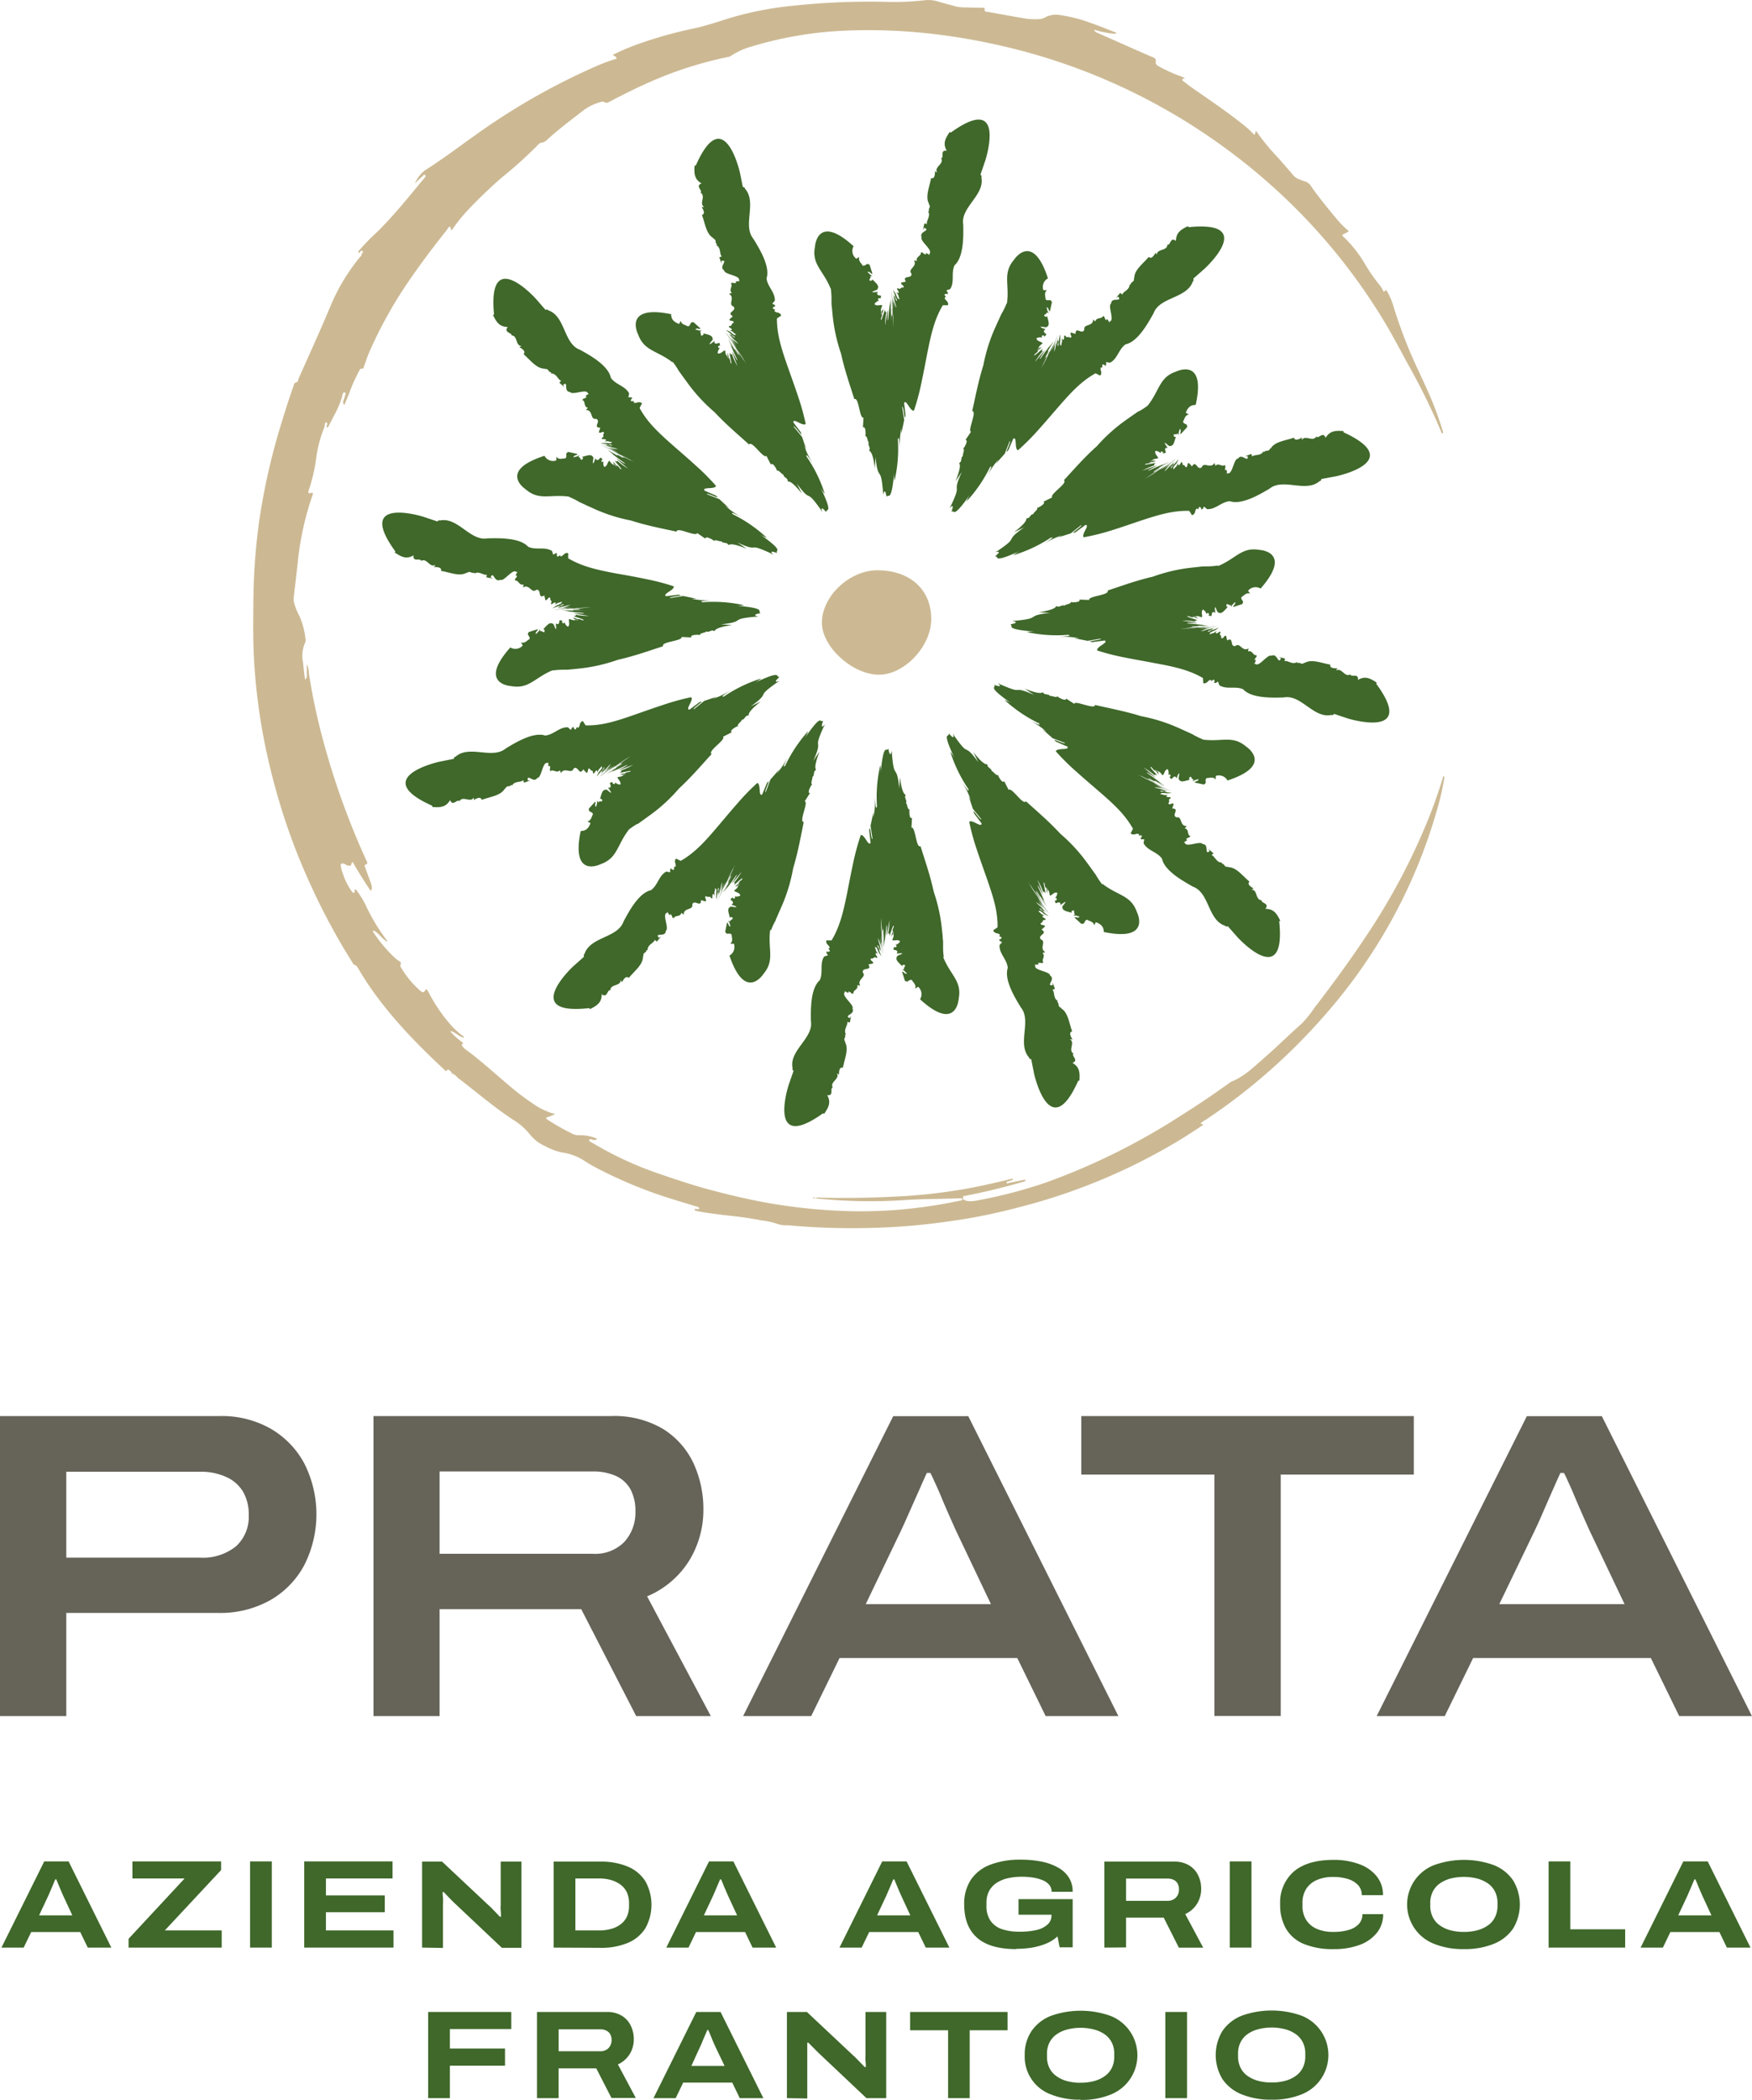 <?xml version="1.0" encoding="UTF-8"?> <svg xmlns="http://www.w3.org/2000/svg" id="Livello_1" data-name="Livello 1" viewBox="0 0 313.17 375.12"><defs><style>.cls-1{fill:#ccb993;}.cls-2{fill:#3f682a;}.cls-3{fill:#666359;}</style></defs><title>prata_logo_2024_quadrato</title><path class="cls-1" d="M250.39,155.29c5.78.08,9.5,3.5,9.49,8.74,0,4.88-4.87,10-9.44,9.92-4.75-.08-10.08-5-10.11-9.25,0-4.82,5-9.48,10.06-9.41" transform="translate(-93.42 -53.41)"></path><path class="cls-1" d="M217.57,269.37c.26,0,.53.14.85,0-.07-.38-.41-.39-.66-.46-1.34-.42-2.69-.8-4-1.22a79.52,79.52,0,0,1-13.91-5.73c-.65-.35-1.28-.71-1.89-1.11a9.72,9.72,0,0,0-4.07-1.54,10.36,10.36,0,0,1-3-1.13,7,7,0,0,1-2.67-2,11.5,11.5,0,0,0-3-2.67c-3.07-2-5.88-4.36-8.76-6.62l-1.23-.94h0a3.16,3.16,0,0,0-.78-.68c-.14-.11-.27-.07-.33.11v-.07h-.06c.16-.12.17-.25,0-.39-.51-.53-.51-.53-.91-.12-5.48-5.08-10.67-10.41-14.72-16.75-.28-.44-.54-.89-.81-1.33s-.36-.78-.83-.93c-.22-.07-.29-.3-.41-.48a115.82,115.82,0,0,1-7.61-14.19,111,111,0,0,1-5.35-14.21,118.33,118.33,0,0,1-3.07-12.72,108.29,108.29,0,0,1-1.46-11.9c-.26-3.76-.22-7.51-.18-11.27a111.43,111.43,0,0,1,1-14.25,115.58,115.58,0,0,1,3.85-17.23c.73-2.4,1.47-4.78,2.32-7.14.1-.28.09-.58.49-.68s.31-.43.42-.67c1.94-4.35,3.92-8.68,5.75-13.07a35.18,35.18,0,0,1,5.24-8.67.57.57,0,0,0,.27-.64c.23,0,.34-.17.19-.36s-.3-.13-.42.06a2.14,2.14,0,0,0-.1.22c-.11,0-.24-.09-.28-.23a35.64,35.64,0,0,1,3.31-3.42c3.06-3,5.76-6.4,8.52-9.71l.06-.07c.11-.14.29-.28.09-.46s-.29,0-.39.11c-.36.33-.72.66-1.07,1a3.41,3.41,0,0,1-.37.39,5.67,5.67,0,0,1,1.72-2.31c3.05-1.93,5.93-4.1,8.87-6.19A118.91,118.91,0,0,1,199.8,65.32a30.31,30.31,0,0,1,3.83-1.42c0-.42-.42-.43-.66-.7a41.24,41.24,0,0,1,4.5-1.91,75.94,75.94,0,0,1,9.94-2.79c2.18-.47,4.29-1.18,6.41-1.85a59.41,59.41,0,0,1,10.12-2.08,130.39,130.39,0,0,1,17.56-.84,47.22,47.22,0,0,0,7.14-.27,6,6,0,0,1,2.6.26c1,.3,2.06.56,3.08.86a8.21,8.21,0,0,0,1.91.15c.95.05,1.9.05,2.84.07.14,0,.4,0,.37.14-.14.69.41.56.73.62q3.29.61,6.58,1.17a12.58,12.58,0,0,0,2.38.1,2.28,2.28,0,0,0,1.13-.33,4.09,4.09,0,0,1,2.57-.41,27.17,27.17,0,0,1,5.75,1.49c1.41.49,2.79,1.06,4.18,1.6.08,0,.18.06.17.27A14.79,14.79,0,0,1,289,58.7c.12.45.44.51.68.62l6.78,3c1,.44,2,.88,3,1.3.38.16.64.35.56.81s.19.64.55.84a26.45,26.45,0,0,0,4.25,1.89c.21.07.31.31.57.29-.21.08-.49-.14-.59.13s.14.32.27.43c.46.36.91.72,1.39,1.05,3,2.1,6.1,4.16,9,6.48a16.32,16.32,0,0,1,2.12,1.92c.38-.15.1-.52.37-.66a37.64,37.64,0,0,0,3.93,4.79c.87,1,1.76,2,2.6,3a2.57,2.57,0,0,0,1.25.88c.29.08.56.26.85.32a2,2,0,0,1,1.27,1c1.4,2,2.93,3.85,4.47,5.7a16.78,16.78,0,0,0,2.18,2.2c-.32.36-.78.41-1.12.68,0,.3.26.39.42.56a22.66,22.66,0,0,1,3.59,4.61,30.49,30.49,0,0,0,2.61,3.77,5.66,5.66,0,0,1,.75,1.21c.27,0,.23-.37.5-.3a.17.17,0,0,0,.1.22,12.4,12.4,0,0,1,1.24,3c.8,2.53,1.69,5,2.72,7.48s2.16,4.72,3.21,7.09a59,59,0,0,1,2.75,7.27.74.74,0,0,1,.06.55c-.26.05-.26-.2-.31-.32A119,119,0,0,0,345,118.31c-1.48-2.74-2.93-5.49-4.56-8.15A106.19,106.19,0,0,0,322.82,88.5,109,109,0,0,0,309.8,78a108.38,108.38,0,0,0-37.3-16.39A111.44,111.44,0,0,0,260,59.45a99.65,99.65,0,0,0-15.83-.55,67.29,67.29,0,0,0-16.47,2.84,12.51,12.51,0,0,0-3.57,1.62,1.74,1.74,0,0,1-.68.25,68.7,68.7,0,0,0-14,4.51c-2.44,1.07-4.8,2.27-7.15,3.5-.25.13-.46.26-.76.06a1,1,0,0,0-.88,0,8.9,8.9,0,0,0-3.09,1.55c-2.12,1.65-4.27,3.26-6.27,5.07a1.79,1.79,0,0,1-1.1.61.68.68,0,0,0-.47.24,77.46,77.46,0,0,1-6.52,5.9,82.75,82.75,0,0,0-6.47,6.23,29.88,29.88,0,0,0-2.57,3.27c-.29-.15-.06-.49-.35-.64-.3.08-.4.44-.59.67q-3.22,4-6.16,8.21a77.31,77.31,0,0,0-7.68,13.62c-.33.75-.56,1.54-.86,2.31-.09.25-.06.62-.55.56-.24,0-.31.34-.43.54a27,27,0,0,0-1.71,3.85c-.28.67-.55,1.34-.86,2.09-.46-.46-.1-.87,0-1.27a.52.52,0,0,0,.06-.16c0-.29.39-.71-.05-.82-.28-.07-.35.44-.41.75a17.07,17.07,0,0,1-1.41,3.32c-.37.73-.75,1.45-1.12,2.17l-.27,0c0-.18.08-.35.11-.53s.05-.3-.14-.33-.24.11-.25.27-.06.39-.1.59h0a22.16,22.16,0,0,0-1.43,5.29,30.75,30.75,0,0,1-1.42,6.14,1.07,1.07,0,0,0,0,.25c.25.29.52-.13.79.06a.85.85,0,0,1,0,.23,52.9,52.9,0,0,0-2.73,12.49c-.23,2-.45,4-.7,6a3.55,3.55,0,0,0,.21,1.34,11.34,11.34,0,0,0,.83,1.93,13.4,13.4,0,0,1,1.07,4.06,1,1,0,0,1,0,.54,5.92,5.92,0,0,0-.44,3.66c.1,1,.23,2,.36,3.08.52-.42.28-.9.31-1.3s0-.89,0-1.46a3.55,3.55,0,0,1,.37,1.57,112.41,112.41,0,0,0,3.08,13.93A136.42,136.42,0,0,0,159,207.33a1.12,1.12,0,0,1,.08.26c0,.28-.65.22-.43.68.36,1,.73,2,1.1,3a2.16,2.16,0,0,1,.11,1.07l-.2.22c-1.1-1.68-2.19-3.36-3.2-5.15-.31.19-.15.61-.48.67a1,1,0,0,1-.69-.17c-.14-.06-.28-.14-.42-.19-.39-.13-.6,0-.53.44a6.94,6.94,0,0,0,.39,1.4,11.52,11.52,0,0,0,1.5,3c.12.15.21.42.48.33s0-.38.13-.54.36.18.47.34a15.61,15.61,0,0,1,1.47,2.42,34.88,34.88,0,0,0,3.76,6.26.35.35,0,0,1,.08.28c-.92-.53-1.48-1.52-2.4-2-.11.07-.17.15-.11.24a25.54,25.54,0,0,0,3.93,4.68,4.61,4.61,0,0,0,.5.4c.33.21.72.33.45.88-.08.16.17.5.31.73a16.71,16.71,0,0,0,3.1,3.71c.64.57.75.54,1.21-.2a3.38,3.38,0,0,1,.54.83,29.23,29.23,0,0,0,4.13,5.92,16.74,16.74,0,0,0,1.78,1.58c.1.08.39.11.22.37v0c-.79-.19-1.34-.82-2.08-1.11-.08,0-.17-.09-.23,0s0,.14.11.17a11.4,11.4,0,0,0,1.82,1.65c.18.16.45.25.1.52-.1.09,0,.23.08.32a3.14,3.14,0,0,0,.51.52c2.76,2,5.23,4.31,7.83,6.48a43.87,43.87,0,0,0,4.3,3.27,12.31,12.31,0,0,0,3.94,1.84,13,13,0,0,1-1.63.64.35.35,0,0,0,.2.31,38,38,0,0,0,4.29,2.45,2.66,2.66,0,0,0,1.49.38,7.33,7.33,0,0,1,3.18.64.86.86,0,0,1-.78.18c-.22-.07-.43-.23-.71,0,.1.35.42.42.66.57a62.62,62.62,0,0,0,12.11,5.57c2.45.84,4.91,1.66,7.4,2.38,3.58,1,7.2,1.88,10.86,2.58a99.25,99.25,0,0,0,16,1.65,83.13,83.13,0,0,0,10-.42,87.35,87.35,0,0,0,9.12-1.43,3.26,3.26,0,0,0,.45-.09.18.18,0,0,0,.14-.2c0-.13-.1-.15-.17-.17a1.51,1.51,0,0,0-.37,0c-3.11.14-6.22.1-9.33.29a93.08,93.08,0,0,1-15.66-.21,2.54,2.54,0,0,1-1.13-.28c0,.26.16.29.23.24a1.49,1.49,0,0,1,1.05-.15c5.14.13,10.27,0,15.39-.3a99,99,0,0,0,11.25-1.4c2.61-.48,5.19-1.1,7.77-1.71a1.27,1.27,0,0,0,0,.2l-.65.26c-.18.06-.52,0-.45.28s.36,0,.54,0l.09,0,2.67-.56v.29q-5,1.47-10,2.47l-.81.16c-.16,0-.3,0-.29.26s-.06.35.18.45a2.66,2.66,0,0,0,.79.23,6.61,6.61,0,0,0,1.72-.16,85.92,85.92,0,0,0,12.11-3.17,118.18,118.18,0,0,0,24.2-12c2.93-1.83,5.78-3.77,8.58-5.78a1.84,1.84,0,0,1,.39-.25c2.3-.92,4-2.63,5.84-4.22,2.29-2,4.47-4.16,6.76-6.19a19.65,19.65,0,0,0,2.18-2.7c3.43-4.46,6.75-9,9.83-13.69a114.47,114.47,0,0,0,10.28-19.38,86.42,86.42,0,0,0,3-8.45l.18.25a47.31,47.31,0,0,1-1.37,6,94.78,94.78,0,0,1-19.67,36.11,106.45,106.45,0,0,1-21.64,19.1,4,4,0,0,0-.82.55c-.17.19.05.22.21.15v0c.29.3-.06.34-.19.43-2.1,1.43-4.25,2.76-6.45,4a106.11,106.11,0,0,1-25.44,10.31c-3.51.93-7,1.73-10.63,2.31s-7.06,1-10.62,1.27a128.64,128.64,0,0,1-20.68-.18,5.33,5.33,0,0,1-1.81-.21,13.16,13.16,0,0,0-3-.67c-2.34-.49-4.71-.73-7.07-1-1.6-.21-3.21-.39-4.79-.75a1.21,1.21,0,0,1,0-.19" transform="translate(-93.42 -53.41)"></path><path class="cls-2" d="M220.83,114.17l-.07.28a.31.31,0,0,0,.07-.28" transform="translate(-93.42 -53.41)"></path><path class="cls-2" d="M221.52,97.14l-.07,0s.05,0,.07,0" transform="translate(-93.42 -53.41)"></path><path class="cls-2" d="M227.33,132.81h0s0,0-.05,0Z" transform="translate(-93.42 -53.41)"></path><path class="cls-2" d="M213.62,118a11.09,11.09,0,0,1,1.1,1.62l.06.09.11.15.22.3c.14.21.29.41.43.6l.86,1.18a30,30,0,0,0,4.75,5.11c2.08,2.23,4.28,4.07,6.16,5.77.27-.37.87.22,1.52.91s1.35,1.43,1.58,1.12l.8,1.55c.17-.2.43-.2,1,.82l.11.33c.2-.36,1,.8,1.09.6l.14.35.59.5.11.43c.51-.08,1.38.76,2.49,2.15l-.9-1.81c1.33,1.85,1.75,2.07,2.11,2.24s.68.33,2.18,2.44l.24.46c-.26-1,.08-.78.74,0,0-.44.33-.24.37-.63s-.24-1.37-1.43-3.86a6.11,6.11,0,0,0,.8,1.23,25,25,0,0,0-3.25-6.66c-.18-.78.47.29,1.23,1.36a14,14,0,0,1-1.68-3.36l.42.79-.78-2.31-1.53-1.87c.24-.26,1.91,2.44,1.28,1l-1.31-1.73c-.05-.87,1.69.78,2.21.28a41.84,41.84,0,0,0-1.36-4.91c-.58-1.75-1.22-3.5-1.79-5.13-1.16-3.29-2-5.88-2-8.8l.56-.38c.45-.13,0-.6-.41-.67s-.82-.31-.42-.48l-.51-.29c.13-.15.25-.43.5-.29-.06-.37-.21-.34-.55-.53l.46-.53c.07-1.55-1.32-2.49-1.48-4,.68-2.11-1.24-5.25-2.35-7.06-2-2.42.71-6.54-1.54-9,.1-.12-.25-.29-.35-.26l-.53-2.62s-2.86-12.63-7.88-1.2h-.21c-.12,1.53,0,2.45,1.24,3.18-1.17.46.17,1.19-.13,1.62h-.11c1.15.62-.32,2,.73,2.59-.11,0-.45.06-.51-.12.3.56.78,1.32.09,1.55.56,1.4.75,3.51,2.11,4.15h-.22c.9.33.29.65.83,1.14-.09.06-.12.11-.16.12.89.38.54,1.65,1,2l-.46.15.4,1.12V100c1.33-.18-.58,1.07.46,1.69,0,.82,3.08.9,2.65,1.87.7.23-1.06-.09-.45.37-.67.19-.49-.16-1,.12.46.49-.44,1.11.19,1.69l-.52.16c1.19.67-.25,1.89.82,2.27.67.83-1.39,1-.12,1.74l-.61.56c0,.45.94.08.72.63-.45.1-.21.66-.7.52-.3.28,0,.24.2.42s.44.42-.2.37c1,.39.48.39,1.28.81-.45-.18,0,.43-1-.36-.09-.06-.08-.07.1,0l-.63-.34c-.58-.25-.42-.18-.11.07s.77.63.7.65a1.63,1.63,0,0,1,.6.38l0,.14-.59-.5a1.15,1.15,0,0,1-.29-.08l.73.62c-.34-.16-1.63-1.43-.52-.27.62.69,1,.89,1.27,1.3a11.45,11.45,0,0,1-1.43-1.15,12.12,12.12,0,0,1,1.12,1.47l-.82-1c1.2,1.7-1.82-2.33-.87-1l-.6-.81,1.79,2.46c.88,1.28.45.71.08.2s-.67-.94.56.93a25,25,0,0,1,1.61,2.44l-.88-1.33c.21.36.58.94.41.73a13.39,13.39,0,0,0-1.1-1.61l-1.11-1.73,1.67,2.67c-.46-.66-.37-.48-.33-.35s.06.19-.59-.87c0,0-.15-.2-.11-.1s.26.51,1,1.84l-2.35-4.06,1,1.83c.38.7.36.75-.32-.49l-.12-.21c-.59-1-.26-.4,0,.11s.38.91-.19-.2c.84,1.74.28.69,1.33,2.89.34.9-.33-.35-.63-.93s-.33-.59.76,2.26a11.44,11.44,0,0,1-.92-1.93l-.07-.26c-.1.19-.2.12-.44-.2,0,.39.6,2.58.17,1.75-.11-.76-.19-.71-.28-.81s0-.37-.25-1a2.83,2.83,0,0,1,.05.48c0-.07,0-.12,0-.21a.69.69,0,0,0,.07.6,4.73,4.73,0,0,0,.12.53c-.35-1.2-.49-.44-.66-1.73-.34-.08-.72.68-1.33.5a1.24,1.24,0,0,1,.38-.92l-.32-.11c.17-.66.24-.24.34-.3,0-.71-.19-.53-.45-.45s-.59.12-.53-.44l-.34.31,0-.09a.82.82,0,0,1-.57.35c.26-.45.76-.88.56-1,0-.66-1.06-.72-1.66-.94.16.28-.11.4-.33.43-.21-.18,0-.65-.27-.65l.47-.5c-.38.53-1,0-1.28.09.25-.47.62,0,.94-.21l-1.25-1.13c-.79-.06-.38.53-1,.75-.46-.28-1.16-.32-1.3-1l-.29.56c-1-.38-1.4-.85-1.43-1.75-8.7-1.78-5.89,3.63-5.89,3.63,1.09,3,3.4,2.83,6.17,5" transform="translate(-93.42 -53.41)"></path><path class="cls-2" d="M250.06,105.34l-.21.2c.11-.05.2-.12.21-.2" transform="translate(-93.42 -53.41)"></path><path class="cls-2" d="M259.31,91s0,0,0-.06,0,.06,0,.06" transform="translate(-93.42 -53.41)"></path><path class="cls-2" d="M246.18,124.69v0s0,0-.07,0Z" transform="translate(-93.42 -53.41)"></path><path class="cls-2" d="M241.92,104.94a13.1,13.1,0,0,1,.13,2v.29l0,.37c0,.25.05.5.07.74.05.49.09,1,.14,1.45a30.11,30.11,0,0,0,1.5,6.81c.65,3,1.61,5.68,2.37,8.11.42-.19.63.63.85,1.55s.43,1.92.79,1.76l-.1,1.75c.25-.09.47,0,.48,1.24l-.07.34c.35-.22.47,1.21.63,1.07l-.06.37.25.72-.11.43c.48.2.8,1.36,1,3.12l.14-2c.21,2.28.47,2.67.69,3s.42.64.64,3.21l0,.52c.29-1,.46-.62.63.39.21-.39.41,0,.64-.36s.49-1.3.73-4a6.3,6.3,0,0,0,.06,1.47,25.21,25.21,0,0,0,.59-7.39c.24-.77.26.49.37,1.8a13.91,13.91,0,0,1,.26-3.75l0,.9.5-2.39-.37-2.39c.34-.1.41,3.08.61,1.5l-.25-2.16c.39-.77,1.06,1.53,1.76,1.36a41,41,0,0,0,1.32-4.92c.39-1.8.73-3.63,1.06-5.32.68-3.43,1.28-6.08,2.78-8.59l.68,0c.45.12.28-.53,0-.78s-.55-.69-.12-.63l-.29-.51c.19-.06.43-.24.57,0,.14-.35,0-.4-.2-.74l.67-.22c.84-1.3.13-2.82.78-4.25,1.65-1.46,1.6-5.14,1.56-7.27-.54-3.12,3.94-5.27,3.23-8.51.16-.06-.06-.38-.16-.41l.87-2.52s4-12.33-6.17-5l-.18-.12c-.88,1.27-1.24,2.12-.54,3.37-1.24-.19-.46,1.12-.94,1.33l-.09-.06c.67,1.13-1.28,1.54-.7,2.61-.08-.06-.41-.17-.37-.37,0,.65,0,1.54-.71,1.39-.23,1.49-1.14,3.4-.3,4.64l-.17-.12c.6.74-.09.71.12,1.41-.1,0-.16,0-.19,0,.57.79-.37,1.7-.19,2.26l-.47-.11-.23,1.17.23-.39c1.23.51-1,.62-.47,1.69-.38.72,2.19,2.33,1.34,3,.48.56-.87-.61-.58.09-.67-.17-.34-.39-.91-.39.15.65-.95.72-.7,1.54l-.53-.12c.68,1.18-1.18,1.5-.45,2.37.16,1.05-1.72.17-1,1.44l-.81.17c-.23.38.77.55.3.91-.43-.15-.51.46-.86.09-.4.09-.16.19,0,.46s.16.59-.36.22c.68.86.21.58.68,1.35-.29-.39-.18.38-.7-.84,0-.09,0-.1.08.07l-.37-.61c-.37-.51-.27-.37-.13,0s.35.93.27.91a1.58,1.58,0,0,1,.33.63l-.1.11-.26-.73a1.07,1.07,0,0,1-.2-.22l.31.91c-.21-.32-.68-2.07-.31-.5.18.91.4,1.27.43,1.77a11.73,11.73,0,0,1-.65-1.72,12.88,12.88,0,0,1,.22,1.83L253,107c.18,2.07-.38-2.94-.22-1.33l-.1-1,.29,3c.1,1.54,0,.84,0,.21s-.09-1.15,0,1.08a24.84,24.84,0,0,1,.15,2.92l-.08-1.59c0,.41,0,1.11,0,.84a13.25,13.25,0,0,0-.13-2l-.08-2,.08,3.14c-.05-.8-.07-.6-.1-.46s-.05.19-.07-1c0,0,0-.25,0-.15s0,.58-.07,2.11c0-1.93,0-2.56,0-4.69,0,.64,0,1.37,0,2.08s-.07.84,0-.58v-.23c0-1.21,0-.48-.08.07s-.14,1-.07-.27c-.16,1.93-.11.75-.32,3.17-.17,1-.11-.47-.07-1.12s0-.68-.5,2.33a12.69,12.69,0,0,1,.2-2.13l.06-.26c-.18.11-.23,0-.27-.4-.16.36-.8,2.53-.74,1.6.29-.72.2-.71.17-.84a2.83,2.83,0,0,0,.3-1,1.88,1.88,0,0,1-.2.44,1.5,1.5,0,0,0,.07-.2.73.73,0,0,0-.24.55c0,.11-.09.27-.16.52.3-1.21-.2-.62.31-1.82-.25-.24-1,.22-1.4-.25a1.25,1.25,0,0,1,.79-.6l-.21-.26c.47-.48.32-.08.44-.08.32-.64.1-.56-.16-.61s-.57-.2-.24-.65l-.45.08.06-.06a.83.83,0,0,1-.66,0c.45-.26,1.1-.37,1-.61.37-.55-.54-1.16-.95-1.65,0,.32-.3.29-.51.21-.08-.27.37-.55.11-.71l.65-.19c-.59.26-.85-.54-1.14-.57.45-.28.52.32.91.29-.33-1.07-.17-.53-.5-1.6-.65-.46-.6.26-1.25.13-.26-.48-.84-.86-.59-1.55l-.54.33A1.73,1.73,0,0,1,246,97.4c-6.58-6-6.91.14-6.91.14-.59,3.14,1.49,4.16,2.79,7.4" transform="translate(-93.42 -53.41)"></path><path class="cls-2" d="M280.21,112l-.28.08a.31.31,0,0,0,.28-.08" transform="translate(-93.42 -53.41)"></path><path class="cls-2" d="M295.37,104.21a.22.22,0,0,1,0-.08.07.07,0,0,0,0,.08" transform="translate(-93.42 -53.41)"></path><path class="cls-2" d="M267.21,126.87v0s0,0-.06,0Z" transform="translate(-93.42 -53.41)"></path><path class="cls-2" d="M273.35,107.62a12.77,12.77,0,0,1-.86,1.77l-.06.09-.07.17-.16.34c-.1.23-.2.45-.31.67l-.6,1.33a30,30,0,0,0-2.09,6.65c-.92,2.91-1.43,5.73-2,8.21.47.05.24.86,0,1.77s-.58,1.88-.2,1.92L266,132c.26.05.38.27-.2,1.31l-.23.26c.41,0-.2,1.28,0,1.24l-.24.29-.15.76-.31.31c.32.41,0,1.57-.65,3.23l1.13-1.68c-.95,2.07-.93,2.55-.9,2.94s.05.76-1.05,3.1l-.28.44c.75-.72.72-.32.36.65.37-.24.37.17.72,0s1.08-.89,2.66-3.16a6.56,6.56,0,0,0-.68,1.31,25.48,25.48,0,0,0,4.19-6.11c.59-.55,0,.55-.57,1.74a14,14,0,0,1,2.09-3.12l-.48.76,1.62-1.82.88-2.26c.34.08-1.19,2.87-.23,1.6l.86-2c.73-.47.16,1.86.85,2.06a42,42,0,0,0,3.6-3.6c1.23-1.37,2.44-2.79,3.57-4.09,2.3-2.64,4.13-4.64,6.69-6.06l.6.3c.33.33.51-.32.38-.68s-.13-.87.22-.6v-.59c.19,0,.49,0,.49.29.29-.23.2-.35.2-.74l.68.14c1.38-.7,1.52-2.38,2.79-3.29,2.17-.45,3.95-3.67,5-5.53,1.09-3,6-2.61,7.05-5.77.16,0,.13-.36.05-.43l2-1.76s9.58-8.71-2.84-7.44l-.09-.19c-1.4.66-2.14,1.22-2.16,2.65-1-.79-.95.74-1.48.68l-.05-.09c0,1.31-1.87.7-1.9,1.91,0-.09-.26-.35-.14-.5-.34.54-.76,1.34-1.3.85-.95,1.17-2.68,2.37-2.57,3.87l-.09-.19c.15.95-.43.58-.6,1.29-.09,0-.15,0-.17-.09.1,1-1.17,1.29-1.29,1.86l-.36-.32-.77.9.39-.23c.81,1.06-1.22,0-1.25,1.23-.69.44.74,3.12-.32,3.23.15.72-.44-1-.54-.21-.49-.49-.1-.51-.59-.8-.2.64-1.18.15-1.38,1l-.39-.37c0,1.36-1.77.72-1.58,1.83-.39,1-1.57-.7-1.57.76l-.79-.25c-.39.21.4.85-.19.93-.31-.34-.68.15-.79-.35-.39-.12-.24.08-.27.38s-.15.59-.42,0c.16,1.09-.11.61-.08,1.51-.06-.48-.35.25-.19-1.07,0-.11,0-.11,0,.1v-.72c-.07-.63-.06-.45-.12-.06s-.16,1-.22.93a1.54,1.54,0,0,1,0,.71l-.14,0,.14-.76a1.12,1.12,0,0,1-.07-.29l-.18.94c0-.37.44-2.12,0-.59-.29.89-.28,1.3-.5,1.76a11.59,11.59,0,0,1,.29-1.82,13,13,0,0,1-.72,1.7l.49-1.23c-.88,1.89,1.14-2.73.47-1.27l.41-.91-1.26,2.77c-.68,1.39-.4.74-.13.17s.49-1-.53.94a25.2,25.2,0,0,1-1.33,2.6l.72-1.41c-.21.35-.53,1-.43.72a14,14,0,0,0,.86-1.76l1-1.82-1.49,2.77c.35-.72.23-.56.14-.46s-.14.14.46-.94c0,0,.1-.23,0-.15s-.32.48-1.11,1.79l2.37-4L281,115.73c-.43.68-.48.69.26-.52l.13-.2c.61-1,.22-.42-.11,0s-.61.78.08-.26c-1.1,1.59-.47.59-1.86,2.59-.62.73.14-.47.5-1s.35-.58-1.6,1.77a13.77,13.77,0,0,1,1.23-1.75l.19-.19c-.21,0-.2-.11,0-.48-.31.23-1.95,1.79-1.44,1,.61-.48.53-.51.57-.64s.31-.21.77-.73a2.35,2.35,0,0,1-.39.28l.16-.14a.73.73,0,0,0-.49.36,4.68,4.68,0,0,0-.4.37c.87-.9.14-.64,1.18-1.43-.1-.33-1-.29-1.09-.91a1.31,1.31,0,0,1,1-.13l-.06-.33c.65-.18.32.1.42.16.6-.4.37-.44.17-.62s-.39-.45.12-.68a3.12,3.12,0,0,1-.43-.15l.08,0a.82.82,0,0,1-.58-.33c.52,0,1.14.23,1.18,0,.59-.29.11-1.28,0-1.91-.16.28-.41.11-.54-.07.06-.27.59-.29.44-.56l.66.16c-.65-.07-.47-.89-.71-1.06.53,0,.3.53.65.7l.36-1.64c-.33-.71-.65-.07-1.14-.5,0-.55-.31-1.17.25-1.64l-.63,0a1.73,1.73,0,0,1,.81-2.11c-2.74-8.44-6.06-3.33-6.06-3.33-2.08,2.44-.79,4.36-1.27,7.81" transform="translate(-93.42 -53.41)"></path><path class="cls-2" d="M302.32,133.09,302,133a.32.32,0,0,0,.28.08" transform="translate(-93.42 -53.41)"></path><path class="cls-2" d="M319.34,134.06a.25.25,0,0,0,0-.07s0,0,0,.07" transform="translate(-93.42 -53.41)"></path><path class="cls-2" d="M283.58,139.26h0s0,0,0-.05Z" transform="translate(-93.42 -53.41)"></path><path class="cls-2" d="M298.65,125.81a12.35,12.35,0,0,1-1.64,1.08l-.09,0-.16.11-.3.21-.61.42-1.19.84a29.88,29.88,0,0,0-5.19,4.67c-2.26,2-4.14,4.2-5.88,6.06.38.28-.23.86-.92,1.5s-1.46,1.33-1.15,1.56l-1.57.78c.2.17.19.43-.84,1l-.33.1c.36.2-.82,1-.61,1.08l-.36.13-.51.58-.42.11c.06.51-.79,1.36-2.2,2.45l1.82-.87c-1.87,1.3-2.09,1.72-2.27,2.07s-.34.68-2.48,2.14l-.46.23c1-.24.78.1,0,.74.44,0,.23.34.62.38s1.37-.22,3.89-1.37a5.81,5.81,0,0,0-1.25.79,25.58,25.58,0,0,0,6.71-3.14c.79-.17-.29.47-1.37,1.21a13.4,13.4,0,0,1,3.38-1.62l-.8.4,2.33-.74,1.9-1.5c.25.24-2.48,1.87-1,1.27l1.75-1.29c.87,0-.8,1.68-.31,2.21A41.59,41.59,0,0,0,292,148.2c1.76-.55,3.52-1.16,5.15-1.71,3.32-1.1,5.92-1.89,8.84-1.81l.37.56c.12.45.6,0,.68-.39s.32-.82.49-.41l.29-.51c.15.14.43.25.28.5.37-.05.35-.2.54-.53l.53.47c1.54.09,2.51-1.28,4.07-1.42,2.1.71,5.27-1.15,7.1-2.23,2.45-2,6.53.82,9-1.39.12.1.29-.24.27-.34l2.63-.49s12.68-2.64,1.33-7.86l0-.21c-1.54-.14-2.46,0-3.2,1.19-.44-1.18-1.2.15-1.63-.16v-.11c-.64,1.14-2-.35-2.61.68,0-.1-.05-.44.14-.5-.57.29-1.34.76-1.56.07-1.41.52-3.52.68-4.18,2l0-.21c-.35.88-.66.27-1.17.8-.05-.08-.1-.12-.11-.16-.4.89-1.66.52-2,.95l-.14-.47-1.13.39h.46c.15,1.32-1.07-.61-1.7.43-.83,0-1,3-1.92,2.61-.24.7.11-1.06-.36-.46-.18-.66.17-.48-.1-1-.5.45-1.1-.47-1.69.15l-.16-.52c-.68,1.18-1.89-.28-2.28.78-.84.66-1-1.4-1.74-.15l-.55-.61c-.45,0-.1.94-.64.7-.09-.45-.66-.22-.5-.7-.28-.31-.25-.05-.43.19s-.43.43-.37-.2c-.41,1-.39.46-.83,1.25.19-.44-.43,0,.38-1,.06-.08.07-.07,0,.11l.35-.63c.26-.58.18-.42-.07-.11s-.64.76-.66.69a1.58,1.58,0,0,1-.39.6l-.14,0,.51-.58a.88.88,0,0,1,.09-.29l-.64.72c.17-.33,1.46-1.61.28-.52-.7.61-.9,1-1.32,1.25a10.38,10.38,0,0,1,1.17-1.41,11.39,11.39,0,0,1-1.48,1.09l1.05-.8c-1.72,1.18,2.36-1.78,1-.85l.83-.58-2.5,1.75c-1.29.85-.72.43-.2.07s1-.65-.94.54a24.55,24.55,0,0,1-2.46,1.57l1.34-.85c-.36.19-.95.56-.74.4a11.85,11.85,0,0,0,1.63-1.08l1.75-1.08-2.7,1.62c.67-.44.49-.36.36-.32s-.19.05.88-.58c0,0,.2-.14.1-.1s-.52.25-1.86,1l4.1-2.28-1.84,1c-.71.37-.76.35.49-.31l.21-.11c1.05-.58.4-.25-.11,0s-.91.37.21-.19c-1.76.82-.7.28-2.92,1.29-.9.32.36-.33.94-.61s.6-.32-2.27.71a13.89,13.89,0,0,1,1.95-.88l.26-.07c-.19-.1-.12-.2.21-.43-.39,0-2.59.55-1.76.13.77-.09.72-.17.82-.26a2.63,2.63,0,0,0,1-.23l-.48,0,.21,0a.72.72,0,0,0-.6.06,4.73,4.73,0,0,0-.53.12c1.2-.34.44-.48,1.73-.63.09-.34-.66-.74-.47-1.34a1.26,1.26,0,0,1,.92.39l.11-.31c.66.17.23.24.29.34.72,0,.54-.19.46-.45s-.11-.58.45-.52a3.27,3.27,0,0,1-.3-.35l.08,0a.84.84,0,0,1-.33-.58c.44.27.87.78,1,.58.65.05.74-1,1-1.64-.29.15-.41-.12-.43-.34.18-.2.65.05.66-.26l.49.48c-.53-.39,0-1-.07-1.28.46.26,0,.61.2.94l1.14-1.23c.08-.78-.52-.39-.73-1,.29-.46.34-1.16,1.06-1.28l-.56-.31c.39-1,.87-1.38,1.77-1.4,1.93-8.66-3.53-5.94-3.53-5.94-3,1-2.89,3.35-5.06,6.08" transform="translate(-93.42 -53.41)"></path><path class="cls-2" d="M310.84,162.59l-.21-.21c.05.11.12.2.21.21" transform="translate(-93.42 -53.41)"></path><path class="cls-2" d="M325.29,171.64l.06,0s-.05,0-.06,0" transform="translate(-93.42 -53.41)"></path><path class="cls-2" d="M291.43,159h0s0,0,0-.06Z" transform="translate(-93.42 -53.41)"></path><path class="cls-2" d="M311.12,154.44a12.24,12.24,0,0,1-2,.16h-.1l-.19,0-.37,0-.73.08-1.45.16a29.78,29.78,0,0,0-6.8,1.6c-3,.69-5.65,1.68-8.07,2.47.2.43-.62.65-1.53.88s-1.92.45-1.76.81l-1.75-.07c.09.25,0,.46-1.23.49l-.34-.06c.22.34-1.2.48-1.06.65l-.37-.06-.72.26-.43-.11c-.19.48-1.35.82-3.11,1.09l2,.11c-2.27.25-2.66.51-3,.73s-.63.43-3.2.68l-.51,0c1,.28.63.46-.38.64.39.21,0,.41.36.63s1.31.47,4.06.67a6.21,6.21,0,0,0-1.46.09,25,25,0,0,0,7.39.48c.77.23-.49.27-1.79.4a13.94,13.94,0,0,1,3.75.21l-.9,0,2.4.47,2.38-.4c.11.33-3.07.44-1.49.62l2.16-.28c.77.39-1.52,1.08-1.34,1.78a42,42,0,0,0,4.94,1.26c1.8.36,3.64.67,5.33,1,3.44.63,6.1,1.19,8.63,2.66l.05.68c-.11.45.54.27.78,0s.68-.55.63-.12l.5-.3c.07.19.25.43,0,.58.35.13.4,0,.74-.21l.23.66c1.31.83,2.82.09,4.26.72,1.48,1.63,5.16,1.53,7.29,1.46,3.11-.58,5.32,3.87,8.56,3.12.05.15.37-.07.4-.18l2.53.84s12.39,3.79,5-6.24l.11-.18c-1.27-.86-2.13-1.21-3.37-.49.17-1.25-1.13-.45-1.35-.93l.06-.09c-1.12.69-1.56-1.26-2.62-.66.06-.08.17-.41.37-.38-.65,0-1.55,0-1.4-.68-1.49-.22-3.41-1.1-4.65-.24l.12-.17c-.73.61-.71-.08-1.4.14,0-.1,0-.16,0-.2-.78.59-1.71-.34-2.26-.15l.1-.47L322,170.8l.4.22c-.51,1.23-.65-1-1.7-.45-.73-.37-2.31,2.23-2.94,1.38-.55.49.61-.88-.09-.58.16-.67.38-.34.38-.91-.65.16-.74-.94-1.56-.68l.12-.53c-1.17.7-1.52-1.16-2.38-.42-1.05.17-.2-1.71-1.45-1l-.19-.81c-.38-.23-.53.78-.9.31.14-.44-.47-.51-.1-.86-.09-.4-.19-.16-.46,0s-.59.18-.23-.35c-.85.69-.57.21-1.33.7.38-.3-.39-.17.82-.71.09-.05.1,0-.07.08l.61-.38c.51-.38.36-.28,0-.13s-.93.36-.91.28a1.53,1.53,0,0,1-.63.34l-.1-.1.72-.27a1.49,1.49,0,0,1,.22-.21l-.91.33c.32-.21,2.06-.7.5-.32-.91.2-1.26.42-1.76.46a13.06,13.06,0,0,1,1.71-.68,12.52,12.52,0,0,1-1.83.25l1.31-.2c-2.08.21,2.93-.42,1.32-.24l1-.12-3,.34c-1.54.12-.83,0-.2,0s1.15-.11-1.09,0a24.9,24.9,0,0,1-2.91.19l1.58-.11c-.41,0-1.1,0-.84,0a16.63,16.63,0,0,0,2-.15l2-.11-3.14.12c.8-.07.6-.09.46-.11s-.19-.05,1-.08c0,0,.25,0,.15-.05s-.58,0-2.11,0l4.69,0-2.08,0c-.8,0-.84-.06.57,0h.24c1.2,0,.48,0-.07-.08s-1-.12.27-.07c-1.93-.13-.75-.09-3.18-.27-.95-.16.47-.12,1.12-.09s.68,0-2.34-.46a11.84,11.84,0,0,1,2.14.16l.26.06c-.11-.18,0-.23.39-.27-.36-.16-2.54-.77-1.6-.73.72.28.71.2.84.16s.33.16,1,.3a3.44,3.44,0,0,1-.44-.2l.2.07a.72.72,0,0,0-.56-.24,4.8,4.8,0,0,0-.52-.15c1.22.28.62-.21,1.83.28.24-.25-.24-1,.23-1.4a1.31,1.31,0,0,1,.61.78l.25-.21c.49.47.09.32.09.44.64.31.56.09.61-.18s.19-.56.65-.24c0-.14-.07-.29-.1-.45l.07.06a.8.8,0,0,1,0-.66c.27.45.39,1.1.63,1,.55.36,1.15-.56,1.63-1-.32,0-.29-.3-.21-.5.27-.09.55.36.7.09l.2.65c-.27-.59.53-.86.56-1.15.28.45-.31.53-.28.92l1.6-.53c.44-.65-.27-.59-.15-1.24.48-.27.85-.86,1.54-.62l-.34-.53a1.74,1.74,0,0,1,2.23-.38c5.85-6.66-.24-6.91-.24-6.91-3.15-.54-4.14,1.55-7.36,2.89" transform="translate(-93.42 -53.41)"></path><path class="cls-2" d="M304,192.35l-.07-.28c0,.12,0,.23.07.28" transform="translate(-93.42 -53.41)"></path><path class="cls-2" d="M311.85,207.49a.22.22,0,0,1,.08,0,.07.07,0,0,0-.08,0" transform="translate(-93.42 -53.41)"></path><path class="cls-2" d="M289.13,179.38h0s0,0,0-.06Z" transform="translate(-93.42 -53.41)"></path><path class="cls-2" d="M308.39,185.48a12.77,12.77,0,0,1-1.77-.86l-.09-.05-.17-.08-.34-.15-.67-.31-1.33-.6a30.28,30.28,0,0,0-6.66-2.08c-2.91-.91-5.73-1.41-8.21-2,0,.46-.86.24-1.77,0s-1.88-.58-1.93-.19l-1.47-.95c0,.26-.26.38-1.31-.2l-.25-.23c0,.41-1.29-.2-1.25,0l-.29-.24-.76-.14-.31-.31c-.41.32-1.57,0-3.23-.64l1.68,1.12c-2.07-.95-2.54-.92-2.94-.89s-.76,0-3.1-1l-.44-.28c.72.74.31.71-.65.36.24.37-.17.36,0,.72s.89,1.07,3.16,2.65a5.65,5.65,0,0,0-1.31-.67,25.76,25.76,0,0,0,6.13,4.17c.55.59-.56,0-1.75-.57a13.91,13.91,0,0,1,3.13,2.09l-.76-.49,1.83,1.63,2.25.86c-.08.35-2.87-1.18-1.6-.22l2,.86c.47.72-1.86.16-2.06.85a41.06,41.06,0,0,0,3.62,3.59c1.37,1.23,2.79,2.44,4.09,3.56,2.65,2.29,4.65,4.13,6.08,6.68l-.3.6c-.33.33.32.51.69.38s.86-.13.6.21h.58c0,.2,0,.5-.29.49.24.3.35.2.74.2l-.13.69c.7,1.37,2.38,1.5,3.3,2.78.45,2.16,3.67,3.94,5.53,5,3,1.09,2.62,6,5.79,7,0,.16.36.13.43.05l1.76,2s8.74,9.56,7.44-2.86l.19-.09c-.66-1.39-1.22-2.13-2.66-2.14.79-1-.74-1-.69-1.48l.1-.05c-1.31,0-.7-1.88-1.92-1.9.1,0,.36-.27.51-.14-.55-.34-1.34-.76-.85-1.3-1.18-.94-2.39-2.68-3.89-2.56l.19-.1c-.94.16-.57-.42-1.28-.59,0-.09.05-.15.08-.17-1,.11-1.29-1.17-1.86-1.29l.32-.35-.9-.78.23.39c-1.06.81,0-1.22-1.24-1.24-.43-.69-3.11.74-3.22-.31-.73.14,1-.45.21-.54.48-.5.5-.11.79-.6-.64-.19-.15-1.18-1-1.37l.37-.4c-1.37,0-.73-1.77-1.84-1.56-1-.39.7-1.58-.76-1.58l.25-.79c-.21-.39-.85.4-.93-.19.34-.3-.15-.67.35-.79.12-.39-.09-.23-.39-.27s-.59-.14,0-.42c-1.08.17-.6-.1-1.5-.07.48-.06-.25-.35,1.07-.2.1,0,.1,0-.1,0l.72,0c.62-.07.45-.06.05-.11s-1-.17-.92-.22a1.77,1.77,0,0,1-.72,0l0-.14.76.14a.94.94,0,0,1,.3-.07l-1-.18c.38,0,2.13.44.59,0-.89-.29-1.3-.28-1.75-.5a12.73,12.73,0,0,1,1.81.29,12.33,12.33,0,0,1-1.7-.71l1.23.49c-1.89-.88,2.74,1.13,1.27.46l.92.41-2.78-1.25c-1.39-.67-.74-.4-.16-.14s1,.5-.95-.52a25.2,25.2,0,0,1-2.6-1.32l1.41.72c-.35-.21-1-.54-.72-.44a14,14,0,0,0,1.76.86l1.82.95-2.77-1.49c.72.35.56.23.45.14s-.14-.14.95.46c0,0,.23.1.15,0s-.48-.32-1.79-1.1l4,2.35-1.79-1.07c-.68-.43-.69-.48.52.26l.2.12c1,.61.42.22,0-.1s-.78-.61.26.07c-1.59-1.09-.59-.46-2.59-1.85-.74-.62.46.14,1,.5s.58.35-1.78-1.59a13.44,13.44,0,0,1,1.76,1.22l.19.19c0-.21.11-.2.48,0-.23-.31-1.8-1.94-1-1.44.48.61.52.53.65.57s.2.3.72.77a2.83,2.83,0,0,1-.27-.39l.13.15c0-.16-.18-.36-.35-.48l-.37-.4c.9.87.64.14,1.42,1.18.34-.1.29-.95.91-1.1a1.22,1.22,0,0,1,.13,1l.33-.06c.19.66-.09.32-.15.43.4.59.44.36.62.16s.45-.39.68.12a3.12,3.12,0,0,1,.15-.43l0,.08a.81.81,0,0,1,.32-.58c0,.52-.22,1.14,0,1.18.3.59,1.27.1,1.9,0-.27-.17-.1-.41.08-.55.27.06.29.59.56.44l-.16.66c.06-.64.89-.47,1.06-.71,0,.53-.53.3-.7.65l1.64.36c.71-.33.07-.65.5-1.15.55,0,1.17-.3,1.64.25l0-.63a1.75,1.75,0,0,1,2.11.81c8.43-2.76,3.31-6.07,3.31-6.07-2.44-2.07-4.35-.77-7.81-1.25" transform="translate(-93.42 -53.41)"></path><path class="cls-2" d="M283.24,215.21l.07-.28a.35.35,0,0,0-.07.28" transform="translate(-93.42 -53.41)"></path><path class="cls-2" d="M282.5,232.24l.07,0s-.05,0-.07,0" transform="translate(-93.42 -53.41)"></path><path class="cls-2" d="M276.8,196.55l0,0s0,0,.05,0Z" transform="translate(-93.42 -53.41)"></path><path class="cls-2" d="M290.46,211.44a13.77,13.77,0,0,1-1.1-1.63l-.05-.09-.11-.15-.22-.3-.43-.6c-.29-.41-.57-.8-.86-1.18a29.38,29.38,0,0,0-4.73-5.12c-2.07-2.25-4.27-4.09-6.14-5.8-.28.38-.87-.22-1.52-.91s-1.35-1.44-1.58-1.12l-.8-1.56c-.17.2-.42.2-1-.83l-.11-.32c-.2.36-1-.81-1.09-.6l-.13-.35-.59-.51-.12-.42c-.51.07-1.37-.77-2.48-2.17l.9,1.82c-1.33-1.86-1.75-2.07-2.11-2.24s-.68-.34-2.17-2.45l-.24-.46c.26,1-.08.77-.74,0,0,.45-.33.24-.37.63s.24,1.37,1.42,3.87a5.82,5.82,0,0,0-.8-1.23,25.44,25.44,0,0,0,3.23,6.66c.18.79-.47-.29-1.23-1.36a13.41,13.41,0,0,1,1.67,3.37l-.41-.8.77,2.32,1.53,1.87c-.24.26-1.91-2.45-1.28-1l1.31,1.74c0,.87-1.69-.78-2.21-.29a40.22,40.22,0,0,0,1.34,4.92c.58,1.75,1.21,3.5,1.78,5.13,1.15,3.3,2,5.89,1.94,8.81l-.56.38c-.45.12,0,.6.41.67s.81.31.41.48l.51.29c-.13.15-.25.43-.5.29.06.37.21.34.55.53l-.46.53c-.08,1.55,1.31,2.49,1.47,4.06-.69,2.1,1.22,5.25,2.33,7.06,2,2.42-.74,6.54,1.51,9-.1.13.25.29.35.26l.52,2.63s2.82,12.64,7.88,1.22l.21,0c.12-1.54,0-2.46-1.24-3.19,1.17-.46-.16-1.19.14-1.62h.11c-1.15-.63.33-2-.72-2.6.11,0,.44,0,.51.13-.3-.57-.78-1.33-.09-1.55-.55-1.4-.73-3.51-2.09-4.16l.21,0c-.89-.34-.28-.66-.82-1.15.09-.06.12-.11.16-.12-.89-.39-.54-1.65-1-2l.46-.14-.4-1.13v.46c-1.33.17.58-1.07-.46-1.7,0-.82-3.07-.9-2.64-1.87-.7-.24,1.06.09.45-.37.67-.19.49.16,1-.12-.46-.49.45-1.1-.18-1.69l.51-.16c-1.18-.67.26-1.89-.8-2.27-.67-.83,1.39-1,.12-1.74l.61-.56c0-.45-.94-.08-.72-.63.45-.1.21-.66.7-.51.3-.28.05-.25-.2-.43s-.44-.42.2-.37c-1-.39-.47-.39-1.27-.81.45.19,0-.43,1,.36.09.06.08.08-.1,0l.63.35c.58.25.42.17.1-.07s-.77-.64-.69-.65a2,2,0,0,1-.61-.39l0-.14.59.5a.88.88,0,0,1,.29.09l-.73-.63c.34.17,1.62,1.44.52.27-.62-.69-1-.89-1.27-1.3a12.44,12.44,0,0,1,1.43,1.15,11.32,11.32,0,0,1-1.11-1.47l.81,1c-1.2-1.7,1.81,2.34.87,1l.59.81-1.78-2.47c-.87-1.28-.44-.71-.08-.2s.67.95-.56-.93a25.87,25.87,0,0,1-1.59-2.44l.87,1.33c-.21-.36-.58-.95-.41-.74a15.9,15.9,0,0,0,1.09,1.62L280,215l-1.66-2.67c.45.66.37.48.32.35s-.05-.19.6.87c0,0,.14.2.1.1s-.25-.51-1-1.84l2.34,4.06c-.32-.56-.67-1.2-1-1.82s-.37-.76.32.48l.11.21c.59,1,.26.4,0-.1s-.37-.92.19.2c-.83-1.75-.28-.7-1.32-2.9-.33-.9.33.35.63.93s.32.59-.76-2.26a12.75,12.75,0,0,1,.92,1.93l.07.26c.1-.18.2-.12.44.21,0-.39-.59-2.59-.17-1.76.11.77.18.72.28.81s0,.37.25,1a2.83,2.83,0,0,1-.05-.47c0,.06,0,.11,0,.2a.71.71,0,0,0-.07-.59,4.73,4.73,0,0,0-.12-.53c.35,1.19.49.43.65,1.72.34.09.73-.68,1.33-.49a1.25,1.25,0,0,1-.37.92l.31.11c-.17.66-.24.24-.34.3,0,.71.2.53.45.45s.59-.12.53.44c.11-.11.23-.21.35-.31l0,.09a.92.92,0,0,1,.58-.35c-.27.46-.77.89-.57,1,0,.65,1.05.72,1.65.94-.16-.28.11-.41.34-.44.2.19,0,.66.26.66l-.47.5c.39-.53,1,0,1.28-.09-.25.47-.61,0-.93.21l1.24,1.13c.79.07.38-.52,1-.74.47.28,1.16.32,1.3,1l.29-.56c1,.38,1.4.85,1.43,1.76,8.69,1.8,5.89-3.62,5.89-3.62-1.08-3-3.39-2.84-6.15-5" transform="translate(-93.42 -53.41)"></path><path class="cls-2" d="M254,224l.21-.2a.3.3,0,0,0-.21.2" transform="translate(-93.42 -53.41)"></path><path class="cls-2" d="M244.69,238.25s0,.05,0,.07,0-.06,0-.07" transform="translate(-93.42 -53.41)"></path><path class="cls-2" d="M257.92,204.62v0s.05,0,.07,0Z" transform="translate(-93.42 -53.41)"></path><path class="cls-2" d="M262.12,224.38a11.78,11.78,0,0,1-.12-2v-.11l0-.18,0-.37c0-.25-.05-.5-.07-.74,0-.49-.09-1-.13-1.45a30,30,0,0,0-1.48-6.82c-.65-3-1.6-5.68-2.35-8.11-.42.19-.63-.63-.84-1.55s-.43-1.92-.79-1.77l.1-1.75c-.24.09-.46,0-.47-1.24L256,198c-.35.22-.46-1.21-.63-1.07l.07-.37-.25-.73.11-.42c-.48-.2-.79-1.36-1-3.13l-.14,2c-.21-2.27-.46-2.67-.68-3s-.41-.64-.63-3.21l0-.52c-.29,1-.46.63-.63-.39-.21.39-.4,0-.64.35s-.49,1.3-.74,4.06a5.71,5.71,0,0,0-.06-1.47,25.06,25.06,0,0,0-.6,7.38c-.25.77-.26-.49-.37-1.8a14.16,14.16,0,0,1-.27,3.75l0-.89-.51,2.38.36,2.39c-.34.1-.39-3.07-.6-1.5l.25,2.16c-.4.77-1.06-1.53-1.76-1.37a43.85,43.85,0,0,0-1.34,4.92c-.39,1.8-.74,3.63-1.07,5.32-.69,3.43-1.3,6.08-2.81,8.58l-.68,0c-.45-.12-.28.53,0,.78s.54.69.11.63l.3.51c-.2.06-.43.24-.58,0-.14.35,0,.4.2.74l-.67.22c-.85,1.29-.13,2.81-.79,4.24-1.66,1.46-1.61,5.14-1.58,7.27.52,3.12-4,5.26-3.26,8.5-.15.06.06.38.16.41l-.88,2.52s-4,12.32,6.16,5.06l.17.12c.89-1.27,1.25-2.12.56-3.37,1.24.2.46-1.12.95-1.33l.08.06c-.66-1.13,1.29-1.54.71-2.61.08.06.41.18.37.37,0-.64,0-1.54.71-1.38.24-1.49,1.15-3.4.31-4.64l.18.12c-.6-.75.09-.71-.12-1.41a.89.89,0,0,1,.19,0c-.57-.79.38-1.7.2-2.25l.47.11.23-1.17-.23.39c-1.23-.52,1-.62.47-1.69.39-.72-2.18-2.34-1.32-3-.48-.55.87.62.58-.08.66.18.33.39.91.4-.15-.66.94-.72.7-1.55l.52.13c-.67-1.18,1.19-1.5.46-2.37-.15-1.06,1.72-.17,1-1.44l.81-.17c.24-.38-.76-.55-.29-.91.43.15.52-.46.86-.08.4-.09.16-.19,0-.47s-.16-.59.36-.22c-.67-.86-.2-.57-.68-1.34.3.39.18-.39.7.83.05.1,0,.11-.07-.07l.37.62c.37.51.27.36.12,0s-.34-.93-.27-.91a1.73,1.73,0,0,1-.32-.64l.1-.1.25.73a.88.88,0,0,1,.21.22l-.31-.91c.21.31.67,2.06.31.5-.18-.92-.4-1.27-.43-1.77a11.32,11.32,0,0,1,.65,1.72,12.88,12.88,0,0,1-.22-1.83l.18,1.31c-.17-2.08.37,2.93.22,1.33l.09,1-.27-3c-.11-1.55,0-.84,0-.21s.09,1.15,0-1.09a24.51,24.51,0,0,1-.13-2.91L251,219c0-.42,0-1.11,0-.85a17.08,17.08,0,0,0,.12,2l.08,2.05-.08-3.15c.06.8.08.61.11.47s.05-.19.06,1c0,0,0,.25,0,.14s.05-.57.08-2.1c0,1.92,0,2.56-.05,4.69,0-.65,0-1.38.05-2.09s.07-.83,0,.58v.24c0,1.2,0,.48.08-.07s.14-1,.07.27c.16-1.93.11-.75.33-3.17.17-.95.1.47.06,1.12s0,.68.51-2.33a13.77,13.77,0,0,1-.2,2.13l-.07.26c.18-.11.23,0,.27.4.16-.36.81-2.53.75-1.59-.29.71-.2.71-.17.83s-.17.34-.31,1a3.44,3.44,0,0,1,.2-.44c0,.07,0,.11-.07.2a.7.7,0,0,0,.24-.55,3.93,3.93,0,0,0,.17-.52c-.31,1.21.2.63-.32,1.82.25.25,1-.21,1.4.26a1.29,1.29,0,0,1-.79.6l.21.25c-.48.48-.32.08-.44.08-.33.64-.1.56.16.62s.56.2.23.65l.45-.09-.06.07a.82.82,0,0,1,.67,0c-.46.25-1.11.37-1,.61-.37.54.54,1.16.94,1.65,0-.32.31-.29.51-.21.09.27-.36.55-.1.71l-.66.19c.6-.27.85.54,1.15.57-.45.28-.53-.32-.92-.29.34,1.07.17.53.5,1.6.64.46.6-.26,1.25-.12.26.48.84.86.59,1.55l.54-.34a1.76,1.76,0,0,1,.34,2.24c6.56,6,6.91-.12,6.91-.12.6-3.14-1.47-4.17-2.77-7.41" transform="translate(-93.42 -53.41)"></path><path class="cls-2" d="M224.33,215.26l.28-.08a.32.32,0,0,0-.28.08" transform="translate(-93.42 -53.41)"></path><path class="cls-2" d="M209.27,223.25a.22.22,0,0,1,0,.08.07.07,0,0,0,0-.08" transform="translate(-93.42 -53.41)"></path><path class="cls-2" d="M237.15,200.25v0s0,0,.06,0Z" transform="translate(-93.42 -53.41)"></path><path class="cls-2" d="M231.25,219.58a11.49,11.49,0,0,1,.84-1.78l0-.09.08-.17.15-.34.29-.68c.2-.45.4-.89.59-1.33a29.93,29.93,0,0,0,2-6.68c.89-2.92,1.37-5.75,1.89-8.24-.46,0-.25-.85,0-1.76s.56-1.89.17-1.93l.94-1.48c-.26,0-.39-.26.19-1.31l.22-.26c-.41,0,.18-1.29,0-1.24l.23-.3.14-.76.31-.31c-.32-.41,0-1.58.61-3.24l-1.11,1.69c.92-2.08.9-2.55.86-3s-.05-.76,1-3.11l.28-.44c-.74.73-.71.32-.37-.65-.37.24-.37-.16-.72,0s-1.06.9-2.62,3.19a5.93,5.93,0,0,0,.66-1.32,25.5,25.5,0,0,0-4.11,6.17c-.58.55,0-.56.55-1.75a13.84,13.84,0,0,1-2.05,3.14l.47-.76-1.61,1.84-.84,2.27c-.34-.08,1.15-2.89.2-1.61l-.83,2c-.72.48-.18-1.85-.87-2.05a40.33,40.33,0,0,0-3.55,3.65c-1.22,1.38-2.41,2.82-3.53,4.13-2.26,2.67-4.08,4.69-6.61,6.14l-.61-.29c-.34-.32-.51.33-.37.69s.14.86-.21.6v.59c-.2,0-.5,0-.5-.29-.29.24-.19.35-.19.74l-.69-.13c-1.37.72-1.48,2.4-2.75,3.33-2.15.47-3.9,3.71-4.9,5.59-1.06,3-6,2.68-7,5.85-.16,0-.13.36-.05.43l-2,1.78s-9.47,8.84,2.94,7.41l.09.19c1.39-.67,2.12-1.24,2.12-2.67,1,.77.95-.75,1.47-.71l.05.1c0-1.31,1.87-.72,1.88-1.94,0,.1.27.35.15.51.33-.55.75-1.35,1.29-.87.93-1.18,2.65-2.41,2.52-3.91l.1.19c-.16-.94.42-.58.58-1.29.09.05.15.05.17.08-.11-1,1.16-1.3,1.27-1.87l.36.32.76-.91-.39.23c-.82-1.05,1.23,0,1.24-1.25.69-.44-.78-3.1.27-3.23-.15-.72.46,1,.55.21.5.48.11.5.6.79.19-.64,1.18-.17,1.37-1l.4.36c0-1.36,1.76-.74,1.54-1.84.38-1,1.59.68,1.57-.78l.79.24c.39-.22-.41-.85.18-.94.31.34.68-.15.8.35.39.11.23-.09.26-.39s.14-.59.42,0c-.17-1.07.1-.6.06-1.5.07.48.35-.25.21,1.07,0,.1,0,.1,0-.1l0,.72c.07.63.06.45.11.05s.16-1,.21-.92a1.87,1.87,0,0,1,0-.72l.15,0-.14.76a.88.88,0,0,1,.07.29l.18-.94c0,.37-.42,2.13,0,.59.29-.89.27-1.31.49-1.76a13.47,13.47,0,0,1-.27,1.82,11.55,11.55,0,0,1,.7-1.71l-.49,1.23c.86-1.9-1.1,2.75-.45,1.27l-.4.93,1.23-2.79c.66-1.4.39-.75.13-.17s-.48,1,.52-1a25.58,25.58,0,0,1,1.29-2.62l-.7,1.43c.2-.36.52-1,.43-.73a15.1,15.1,0,0,0-.85,1.77l-.93,1.83,1.47-2.79c-.34.73-.23.57-.14.46s.14-.14-.45.95c0,0-.1.23,0,.15s.32-.49,1.09-1.81l-2.32,4.08,1.06-1.8c.42-.68.47-.69-.26.52l-.12.21c-.6,1-.22.42.11,0s.59-.78-.08.27c1.08-1.61.46-.6,1.83-2.61.61-.74-.14.46-.49,1s-.34.58,1.58-1.79a13.8,13.8,0,0,1-1.21,1.77l-.19.19c.21,0,.21.11,0,.48.31-.23,1.92-1.82,1.42-1-.6.48-.52.52-.56.65s-.3.21-.76.73a3.2,3.2,0,0,1,.39-.28l-.16.14a.7.7,0,0,0,.48-.36c.09-.08.22-.19.4-.37-.86.9-.13.64-1.16,1.43.1.34.95.28,1.1.9a1.24,1.24,0,0,1-1,.14l.07.33c-.66.19-.33-.09-.43-.15-.59.4-.36.45-.16.62s.4.45-.11.68a3.81,3.81,0,0,1,.44.15l-.09,0a.84.84,0,0,1,.59.32c-.52,0-1.15-.22-1.19,0-.58.3-.09,1.27,0,1.9.16-.28.41-.11.54.07-.05.27-.58.3-.43.56l-.67-.15c.65.06.48.88.73,1.05-.53,0-.31-.53-.66-.69-.23,1.09-.12.55-.34,1.64.34.71.65.07,1.15.5,0,.54.32,1.16-.24,1.64l.64,0a1.76,1.76,0,0,1-.79,2.12c2.84,8.4,6.1,3.25,6.1,3.25,2.05-2.46.73-4.36,1.18-7.82" transform="translate(-93.42 -53.41)"></path><path class="cls-2" d="M202,194.47l.28.07a.33.33,0,0,0-.28-.07" transform="translate(-93.42 -53.41)"></path><path class="cls-2" d="M184.93,193.7s0,0,0,.07,0-.05,0-.07" transform="translate(-93.42 -53.41)"></path><path class="cls-2" d="M220.63,188.06v0s0,0,0,0Z" transform="translate(-93.42 -53.41)"></path><path class="cls-2" d="M205.73,201.7a11.65,11.65,0,0,1,1.62-1.1l.1,0,.15-.11.3-.22.6-.43,1.18-.85a29.76,29.76,0,0,0,5.13-4.73c2.25-2.07,4.09-4.26,5.81-6.13-.38-.28.22-.87.91-1.52s1.44-1.34,1.12-1.57l1.56-.8c-.2-.17-.19-.42.83-1l.33-.11c-.37-.2.81-1,.6-1.09l.35-.13.5-.59.43-.12c-.07-.51.77-1.37,2.17-2.47l-1.81.89c1.85-1.32,2.07-1.74,2.24-2.1s.34-.68,2.45-2.17l.46-.24c-1,.26-.77-.08,0-.74-.45,0-.24-.33-.63-.37s-1.37.24-3.87,1.42a6.28,6.28,0,0,0,1.24-.8,25.54,25.54,0,0,0-6.67,3.22c-.79.18.28-.47,1.36-1.23a14.13,14.13,0,0,1-3.37,1.67l.79-.42-2.31.77-1.88,1.52c-.26-.24,2.45-1.9,1-1.27l-1.74,1.3c-.87.05.79-1.69.29-2.21a42,42,0,0,0-4.91,1.34c-1.76.57-3.51,1.2-5.14,1.77-3.3,1.14-5.89,2-8.82,1.92l-.37-.56c-.13-.45-.6,0-.67.41s-.32.81-.49.41l-.29.51c-.15-.13-.43-.25-.28-.5-.37.06-.34.21-.54.55l-.53-.47c-1.54-.07-2.49,1.31-4.06,1.47-2.09-.69-5.25,1.21-7.06,2.32-2.43,2-6.54-.75-9,1.5-.12-.11-.29.24-.26.34l-2.62.52s-12.65,2.79-1.24,7.87l0,.21c1.54.13,2.46,0,3.19-1.23.46,1.18,1.2-.16,1.63.15v.1c.63-1.14,2,.33,2.6-.71,0,.11.06.44-.13.51.57-.31,1.33-.78,1.55-.09,1.41-.55,3.51-.73,4.16-2.08v.21c.34-.89.66-.28,1.15-.82.06.09.11.12.11.16.39-.89,1.66-.54,2-1l.14.46,1.12-.4h-.45c-.17-1.32,1.07.59,1.7-.45.82,0,.91-3.07,1.88-2.64.23-.7-.1,1.06.36.45.19.67-.16.49.12,1,.49-.46,1.1.45,1.69-.18l.16.52c.67-1.18,1.89.26,2.27-.81.83-.66,1,1.4,1.74.13l.56.61c.45,0,.08-.94.63-.71.1.45.66.21.51.7.28.3.25,0,.43-.2s.42-.44.37.2c.4-1,.39-.47.81-1.27-.18.45.43,0-.36,1-.06.08-.08.07,0-.11l-.35.63c-.25.58-.17.42.08.11s.63-.77.64-.69a2,2,0,0,1,.39-.61l.14,0-.5.59a.88.88,0,0,1-.09.29l.63-.73c-.16.33-1.44,1.62-.27.52.69-.62.89-1,1.31-1.27a12.4,12.4,0,0,1-1.16,1.43,11.32,11.32,0,0,1,1.47-1.11l-1,.81c1.7-1.2-2.34,1.81-1,.87l-.81.59,2.47-1.78c1.28-.87.72-.44.2-.07s-.95.66.93-.56a24.9,24.9,0,0,1,2.45-1.6l-1.33.87c.35-.2.94-.57.73-.41a13.13,13.13,0,0,0-1.62,1.1l-1.73,1.1,2.67-1.66c-.66.46-.48.37-.35.33s.19,0-.87.59c0,0-.2.14-.1.11s.52-.26,1.85-1l-4.07,2.34c.56-.32,1.2-.67,1.83-1s.75-.37-.49.32l-.21.11c-1,.59-.4.25.11,0s.91-.37-.2.19c1.74-.83.69-.28,2.9-1.32.9-.33-.36.33-.94.63s-.59.32,2.27-.75a12.17,12.17,0,0,1-1.94.91l-.26.07c.18.11.12.2-.21.44.39,0,2.59-.59,1.76-.16-.77.11-.72.18-.81.27a2.91,2.91,0,0,0-1,.25,2.83,2.83,0,0,1,.47-.05l-.2,0a.67.67,0,0,0,.59-.07,3.18,3.18,0,0,0,.53-.12c-1.19.35-.43.49-1.72.65-.09.34.67.73.49,1.34a1.28,1.28,0,0,1-.92-.38l-.11.31c-.66-.17-.24-.24-.3-.34-.71,0-.54.2-.45.45s.11.59-.44.53l.3.35-.09,0a.84.84,0,0,1,.35.58c-.45-.27-.88-.77-1-.57-.66,0-.73,1-1,1.65.28-.16.41.11.44.33-.19.21-.66,0-.66.27l-.5-.47c.53.38,0,1,.09,1.28-.47-.25,0-.62-.21-.94l-1.13,1.24c-.07.79.52.39.74,1-.28.46-.32,1.16-1,1.29l.56.3c-.38,1-.85,1.39-1.76,1.42-1.81,8.68,3.61,5.9,3.61,5.9,3-1.08,2.85-3.38,5-6.14" transform="translate(-93.42 -53.41)"></path><path class="cls-2" d="M192.54,165.06l.21.2c-.05-.1-.12-.19-.21-.2" transform="translate(-93.42 -53.41)"></path><path class="cls-2" d="M178.16,155.91l-.07,0s.06,0,.07,0" transform="translate(-93.42 -53.41)"></path><path class="cls-2" d="M211.92,168.8h0s0,0,0,.06Z" transform="translate(-93.42 -53.41)"></path><path class="cls-2" d="M192.2,173.2a13.23,13.23,0,0,1,2-.14h.1l.19,0,.37,0,.73-.07,1.46-.15a30,30,0,0,0,6.8-1.55c3-.67,5.67-1.65,8.09-2.42-.19-.42.62-.64,1.54-.86s1.92-.45,1.76-.8l1.75.08c-.09-.25,0-.46,1.23-.48l.34.06c-.22-.34,1.21-.47,1.07-.64l.37.06.72-.25.43.11c.19-.48,1.35-.81,3.12-1.07l-2-.13c2.27-.22,2.66-.48,3-.7s.63-.43,3.21-.66l.51,0c-1-.28-.62-.46.39-.63-.39-.21,0-.41-.36-.64s-1.3-.48-4.06-.7a6,6,0,0,0,1.47-.08A25.38,25.38,0,0,0,219,161c-.77-.23.48-.26,1.79-.38a13.68,13.68,0,0,1-3.75-.24l.9,0-2.39-.49-2.39.38c-.1-.33,3.07-.42,1.49-.61l-2.15.27c-.78-.4,1.52-1.07,1.35-1.77a40.12,40.12,0,0,0-4.93-1.29c-1.8-.38-3.64-.71-5.33-1-3.44-.65-6.09-1.23-8.61-2.72l0-.68c.11-.45-.54-.27-.79,0s-.68.55-.62.12l-.51.3c-.06-.19-.25-.43,0-.58-.35-.13-.41,0-.74.21l-.23-.67c-1.3-.83-2.81-.11-4.25-.75-1.48-1.64-5.16-1.56-7.28-1.51-3.12.56-5.3-3.9-8.54-3.18-.05-.15-.37.07-.4.17l-2.53-.85s-12.36-3.88-5,6.2l-.12.18c1.28.87,2.13,1.23,3.38.52-.19,1.24,1.12.45,1.34.94l-.06.08c1.12-.68,1.55,1.27,2.61.68-.06.09-.17.41-.37.38.65,0,1.55,0,1.39.7,1.49.22,3.41,1.11,4.65.26l-.12.18c.74-.61.71.08,1.41-.14,0,.1,0,.16,0,.2.78-.58,1.7.36,2.25.17l-.1.47,1.17.22-.4-.22c.51-1.23.64,1,1.7.45.72.38,2.32-2.2,2.94-1.35.56-.49-.61.87.09.58-.17.67-.38.34-.38.91.65-.16.72.94,1.55.69l-.12.53c1.17-.69,1.51,1.16,2.37.43,1.05-.16.19,1.72,1.45,1l.17.81c.39.23.55-.78.91-.31-.14.44.47.51.09.86.1.4.19.16.47,0s.59-.17.22.36c.85-.69.57-.21,1.34-.69-.38.29.39.17-.83.7-.09.05-.1,0,.07-.07l-.61.37c-.51.38-.36.27,0,.13s.93-.35.91-.28a1.58,1.58,0,0,1,.63-.33l.11.1-.73.26a1.49,1.49,0,0,1-.22.21l.91-.32c-.32.21-2.06.69-.5.32a16.89,16.89,0,0,1,1.77-.45,11.92,11.92,0,0,1-1.72.66,12.19,12.19,0,0,1,1.83-.23l-1.31.18c2.08-.18-2.93.4-1.33.24l-1,.11,3-.31c1.55-.12.84,0,.21,0s-1.15.1,1.09,0a22.68,22.68,0,0,1,2.91-.16l-1.59.09c.42,0,1.11,0,.85,0a13.52,13.52,0,0,0-2,.14l-2.06.09,3.15-.1c-.8.06-.6.08-.47.11s.19.05-1,.07c0,0-.24,0-.14.05s.58,0,2.1.05h-4.69l2.09,0c.8,0,.83.06-.58,0h-.24c-1.2,0-.47,0,.08.08s1,.13-.27.07c1.93.14.74.1,3.17.29,1,.17-.47.11-1.12.08s-.68,0,2.34.48a13.09,13.09,0,0,1-2.14-.17l-.26-.07c.11.18,0,.23-.4.28.36.15,2.54.77,1.6.73-.71-.29-.71-.2-.83-.17a2.93,2.93,0,0,0-1-.3,3.44,3.44,0,0,1,.44.2l-.2-.07a.7.7,0,0,0,.55.24l.52.16c-1.21-.3-.62.2-1.82-.3-.25.25.22,1-.24,1.4a1.22,1.22,0,0,1-.61-.79l-.25.22c-.49-.47-.09-.32-.09-.44-.64-.32-.56-.1-.61.17s-.2.56-.65.23a3.58,3.58,0,0,1,.09.45l-.06-.06a.86.86,0,0,1,0,.67c-.26-.45-.38-1.1-.62-1-.55-.36-1.15.55-1.64,1,.32,0,.29.3.21.51-.27.08-.55-.37-.7-.1l-.2-.66c.27.6-.53.86-.56,1.15-.28-.44.31-.53.28-.91l-1.6.51c-.45.65.27.6.14,1.25-.48.26-.86.85-1.55.6l.34.54a1.74,1.74,0,0,1-2.23.36c-5.9,6.62.18,6.91.18,6.91,3.15.57,4.16-1.51,7.39-2.84" transform="translate(-93.42 -53.41)"></path><path class="cls-2" d="M199.59,135.34l.07.29a.37.37,0,0,0-.07-.29" transform="translate(-93.42 -53.41)"></path><path class="cls-2" d="M191.84,120.16h-.07s.06,0,.07,0" transform="translate(-93.42 -53.41)"></path><path class="cls-2" d="M214.37,148.42h0s0,0,0,.06Z" transform="translate(-93.42 -53.41)"></path><path class="cls-2" d="M195.15,142.19a12,12,0,0,1,1.76.87l.09.05.17.08.34.16.67.31,1.33.6a29.15,29.15,0,0,0,6.64,2.13c2.9.93,5.72,1.46,8.2,2,.05-.46.86-.23,1.76.05s1.88.59,1.93.2l1.46,1c.05-.26.27-.38,1.31.21l.26.23c0-.41,1.28.21,1.24,0l.29.24.76.15.31.31c.41-.31,1.57,0,3.22.66l-1.67-1.13c2.07,1,2.54.94,2.93.91s.76,0,3.1,1.06l.43.29c-.71-.75-.3-.72.66-.35-.24-.38.17-.37,0-.73s-.88-1.08-3.14-2.67a5.82,5.82,0,0,0,1.3.68,25.2,25.2,0,0,0-6.09-4.21c-.54-.6.55,0,1.74.58a14.19,14.19,0,0,1-3.11-2.11l.75.49L222,142.58l-2.25-.88c.08-.34,2.86,1.2,1.6.23l-2-.87c-.47-.73,1.85-.15,2.06-.84a40.42,40.42,0,0,0-3.59-3.61c-1.36-1.24-2.78-2.46-4.07-3.59-2.62-2.31-4.62-4.16-6-6.72l.31-.61c.33-.32-.32-.51-.69-.38s-.86.13-.6-.22h-.58c0-.19,0-.49.29-.49-.23-.3-.35-.2-.74-.2l.14-.69c-.69-1.38-2.37-1.52-3.27-2.8-.44-2.17-3.65-4-5.51-5-3-1.11-2.57-6.06-5.74-7.08,0-.16-.35-.13-.43-.06l-1.74-2s-8.67-9.62-7.46,2.81l-.19.09c.65,1.39,1.21,2.13,2.64,2.16-.79,1,.74,1,.68,1.49l-.1,0c1.31,0,.69,1.88,1.91,1.91-.1,0-.36.27-.51.14.55.34,1.34.77.84,1.31,1.17,1,2.37,2.69,3.87,2.59l-.19.09c.94-.15.57.43,1.28.6-.05.09-.05.15-.09.18,1-.11,1.29,1.17,1.86,1.29l-.33.36.9.78-.23-.4c1.06-.8,0,1.23,1.23,1.26.43.69,3.12-.72,3.22.33.73-.14-1,.44-.21.54-.49.49-.51.1-.8.59.64.2.15,1.18,1,1.38l-.37.39c1.36,0,.71,1.78,1.83,1.58,1,.4-.71,1.58.75,1.58l-.26.79c.21.39.86-.39.93.2-.34.3.14.68-.35.79-.13.39.08.23.38.27s.59.15,0,.42c1.08-.16.6.1,1.5.08-.48.06.25.35-1.07.19-.1,0-.1,0,.1,0h-.72c-.63.06-.45.05-.06.11s1,.17.93.22a1.82,1.82,0,0,1,.71,0l0,.14-.76-.14a1.77,1.77,0,0,1-.29.07l.94.18c-.37,0-2.12-.45-.59,0,.89.3,1.3.29,1.75.51a10.46,10.46,0,0,1-1.81-.3,13.19,13.19,0,0,1,1.69.73l-1.22-.5c1.88.89-2.73-1.15-1.27-.47l-.91-.42,2.77,1.27c1.39.69.73.41.16.14s-1-.5.95.53a27.22,27.22,0,0,1,2.59,1.34l-1.41-.73c.35.21,1,.54.72.44a12.76,12.76,0,0,0-1.76-.87l-1.81-1,2.76,1.51c-.72-.35-.56-.24-.46-.15s.14.14-.94-.46c0,0-.22-.11-.14,0s.47.32,1.78,1.11l-4-2.38c.56.33,1.18.72,1.78,1.09s.69.47-.51-.27l-.2-.12c-1-.62-.43-.23,0,.1s.77.61-.27-.08c1.59,1.11.59.47,2.58,1.87.73.63-.46-.14-1-.5s-.58-.36,1.76,1.6a13.13,13.13,0,0,1-1.74-1.23l-.2-.2c0,.22-.11.21-.48,0,.23.32,1.79,2,1,1.45-.47-.61-.51-.54-.64-.57s-.2-.31-.72-.78c.15.19.22.3.28.39l-.14-.15c0,.17.18.36.35.48s.19.22.37.4c-.89-.87-.64-.14-1.42-1.18-.34.09-.3.95-.92,1.09a1.24,1.24,0,0,1-.12-1L201,136c-.18-.66.09-.33.15-.43-.39-.6-.43-.37-.61-.17s-.46.39-.68-.12a3.66,3.66,0,0,1-.15.43l0-.08a.88.88,0,0,1-.33.58c0-.52.23-1.15,0-1.19-.29-.59-1.27-.11-1.9,0,.27.17.1.41-.08.55-.27-.06-.29-.59-.56-.44l.17-.67c-.07.65-.89.47-1.07.71,0-.53.54-.3.71-.65l-1.64-.37c-.72.33-.08.65-.52,1.15-.54,0-1.16.3-1.63-.27l0,.64a1.73,1.73,0,0,1-2.11-.83c-8.45,2.71-3.35,6-3.35,6,2.42,2.09,4.35.81,7.8,1.31" transform="translate(-93.42 -53.41)"></path><path class="cls-3" d="M93.42,360V306.4h39.31a17.61,17.61,0,0,1,9.08,2.26,15.78,15.78,0,0,1,6,6.2,20.1,20.1,0,0,1,0,18.17,15.74,15.74,0,0,1-6.12,6.28,18.23,18.23,0,0,1-9.24,2.26H105.27V360Zm11.85-28.31h23.87a9.44,9.44,0,0,0,6.44-2,7.1,7.1,0,0,0,2.3-5.62,8,8,0,0,0-1-4.13,6.66,6.66,0,0,0-3-2.65,10.86,10.86,0,0,0-4.76-.94H105.27Z" transform="translate(-93.42 -53.41)"></path><path class="cls-3" d="M160.18,360V306.4h42.44a17.1,17.1,0,0,1,9.32,2.3,14.45,14.45,0,0,1,5.42,6.08,19.45,19.45,0,0,1,1.79,8.39,17.29,17.29,0,0,1-2.46,8.93,16.28,16.28,0,0,1-7.6,6.51L220.48,360H207.14l-9.83-19.11H172V360ZM172,331h27.3A7.31,7.31,0,0,0,205,328.9a7.75,7.75,0,0,0,2-5.5,8.09,8.09,0,0,0-.85-3.86,5.66,5.66,0,0,0-2.58-2.42,9.81,9.81,0,0,0-4.21-.82H172Z" transform="translate(-93.42 -53.41)"></path><path class="cls-3" d="M226.25,360l26.83-53.58H266.5L293.33,360h-13l-5.07-10.37H243.49L238.42,360Zm21.92-20h22.38l-6.24-13.11c-.26-.57-.64-1.42-1.13-2.53s-1-2.27-1.48-3.44-.94-2.18-1.33-3a12.94,12.94,0,0,0-.66-1.36h-.62c-.47,1-1,2.23-1.6,3.58L255.77,324c-.54,1.24-1,2.23-1.36,3Z" transform="translate(-93.42 -53.41)"></path><polygon class="cls-3" points="217.07 306.57 217.07 263.44 193.28 263.44 193.28 252.99 252.72 252.99 252.72 263.44 228.93 263.44 228.93 306.57 217.07 306.57"></polygon><path class="cls-3" d="M339.5,360l26.84-53.58h13.41L406.58,360h-13l-5.07-10.37H356.74L351.67,360Zm21.92-20h22.39l-6.24-13.11c-.26-.57-.64-1.42-1.13-2.53s-1-2.27-1.49-3.44-.93-2.18-1.32-3a12.94,12.94,0,0,0-.66-1.36h-.63c-.47,1-1,2.23-1.6,3.58s-1.17,2.66-1.71,3.91-1,2.23-1.37,3Z" transform="translate(-93.42 -53.41)"></path><path class="cls-2" d="M93.68,401.36l7.65-15.4h4.35l7.64,15.4h-4.21l-1.35-2.78H99l-1.35,2.78Zm6.73-5.76h5.94l-1.64-3.52c-.06-.15-.15-.37-.29-.67l-.39-.92c-.13-.31-.24-.6-.35-.85s-.17-.41-.2-.47h-.18c-.12.3-.26.63-.42,1s-.32.73-.46,1.08-.27.64-.37.85Z" transform="translate(-93.42 -53.41)"></path><polygon class="cls-2" points="22.98 347.95 22.98 346.38 33 335.6 23.67 335.6 23.67 332.55 39.52 332.55 39.52 334.1 29.46 344.88 39.63 344.88 39.63 347.95 22.98 347.95"></polygon><rect class="cls-2" x="44.7" y="332.55" width="3.88" height="15.4"></rect><polygon class="cls-2" points="54.38 347.95 54.38 332.55 70.17 332.55 70.17 335.6 58.26 335.6 58.26 338.63 68.78 338.63 68.78 341.63 58.26 341.63 58.26 344.88 70.34 344.88 70.34 347.95 54.38 347.95"></polygon><path class="cls-2" d="M168.87,401.36V386h3.57l8.25,7.74a7.31,7.31,0,0,1,.61.58l.78.8q.4.41.69.72h.2c0-.29,0-.67-.05-1.12s0-.82,0-1.12V386h3.7v15.4h-3.49l-8.19-7.73c-.39-.36-.79-.75-1.21-1.19l-1-1.05h-.18c0,.19,0,.52.05,1s0,1,0,1.57v7.42Z" transform="translate(-93.42 -53.41)"></path><path class="cls-2" d="M192.39,401.36V386h8.36a12.24,12.24,0,0,1,4.89.89,6.84,6.84,0,0,1,3.13,2.6,8.63,8.63,0,0,1,0,8.43,6.84,6.84,0,0,1-3.13,2.6,12.24,12.24,0,0,1-4.89.88Zm3.88-3.07h4.28a7.64,7.64,0,0,0,2.14-.28,4.86,4.86,0,0,0,1.69-.83,3.64,3.64,0,0,0,1.1-1.36,4.54,4.54,0,0,0,.38-1.9v-.51a4.54,4.54,0,0,0-.38-1.9,3.75,3.75,0,0,0-1.1-1.37,5.46,5.46,0,0,0-1.69-.84,7.64,7.64,0,0,0-2.14-.29h-4.28Z" transform="translate(-93.42 -53.41)"></path><path class="cls-2" d="M212.52,401.36l7.64-15.4h4.35l7.65,15.4h-4.22l-1.34-2.78h-8.77l-1.34,2.78Zm6.72-5.76h5.94l-1.63-3.52c-.06-.15-.16-.37-.29-.67s-.27-.61-.4-.92l-.34-.85-.21-.47h-.17l-.43,1c-.17.37-.32.73-.46,1.08s-.27.64-.37.85Z" transform="translate(-93.42 -53.41)"></path><path class="cls-2" d="M243.48,401.36l7.64-15.4h4.35l7.65,15.4H258.9l-1.35-2.78h-8.76l-1.35,2.78Zm6.72-5.76h5.94l-1.63-3.52c-.06-.15-.16-.37-.3-.67l-.39-.92c-.12-.31-.24-.6-.35-.85s-.17-.41-.2-.47h-.18c-.12.3-.26.63-.42,1s-.32.73-.46,1.08-.27.64-.37.85Z" transform="translate(-93.42 -53.41)"></path><path class="cls-2" d="M275.11,401.63c-3.11,0-5.45-.65-7-2s-2.34-3.31-2.34-6a7.72,7.72,0,0,1,1.2-4.4,7.27,7.27,0,0,1,3.47-2.68,14.87,14.87,0,0,1,5.46-.9,18.56,18.56,0,0,1,3.71.35,9.87,9.87,0,0,1,2.95,1.07,5.23,5.23,0,0,1,1.93,1.79,4.66,4.66,0,0,1,.67,2.53h-3.77a1.86,1.86,0,0,0-.43-1.25,3,3,0,0,0-1.19-.83,7.39,7.39,0,0,0-1.7-.46,13,13,0,0,0-2-.15,11.34,11.34,0,0,0-2.56.28,6.16,6.16,0,0,0-2,.85,4,4,0,0,0-1.3,1.45,4.32,4.32,0,0,0-.46,2.06v.54a4.54,4.54,0,0,0,.72,2.68,4,4,0,0,0,2,1.49,9.63,9.63,0,0,0,3.17.47,12.85,12.85,0,0,0,3.17-.33,4.24,4.24,0,0,0,1.91-1,2.1,2.1,0,0,0,.65-1.55v-.16h-5.89v-2.78h9.68v8.61h-2.33l-.38-1.95a6.78,6.78,0,0,1-2,1.27,11.66,11.66,0,0,1-2.49.72,17.69,17.69,0,0,1-2.88.23" transform="translate(-93.42 -53.41)"></path><path class="cls-2" d="M290.82,401.36V386h12.44a5,5,0,0,1,2.73.68,4.2,4.2,0,0,1,1.6,1.77,5.43,5.43,0,0,1,.54,2.44,5,5,0,0,1-.71,2.59,4.79,4.79,0,0,1-2.14,1.89l3.21,6h-4.35L301.43,396H294.7v5.33ZM294.7,393h7.42a2,2,0,0,0,1.49-.57,2,2,0,0,0,.55-1.47,2,2,0,0,0-.25-1.05,1.55,1.55,0,0,0-.69-.65,2.45,2.45,0,0,0-1.1-.23H294.7Z" transform="translate(-93.42 -53.41)"></path><rect class="cls-2" x="219.82" y="332.55" width="3.88" height="15.4"></rect><path class="cls-2" d="M331.8,401.63a13.42,13.42,0,0,1-5.29-.91,6.55,6.55,0,0,1-3.19-2.69,8.36,8.36,0,0,1-1.07-4.38,7.31,7.31,0,0,1,2.44-5.88c1.63-1.38,4-2.08,7.09-2.08a12.85,12.85,0,0,1,4.62.77,7,7,0,0,1,3.11,2.17,5.22,5.22,0,0,1,1.12,3.36h-3.79a2.62,2.62,0,0,0-.63-1.76,4.13,4.13,0,0,0-1.8-1.11,8.75,8.75,0,0,0-2.7-.38,7.14,7.14,0,0,0-2.94.56,4.29,4.29,0,0,0-1.88,1.59,4.57,4.57,0,0,0-.65,2.47v.56a4.63,4.63,0,0,0,.65,2.48,4.18,4.18,0,0,0,1.88,1.6,7.14,7.14,0,0,0,2.94.56,9.52,9.52,0,0,0,2.8-.36,3.89,3.89,0,0,0,1.81-1.07,2.57,2.57,0,0,0,.64-1.75h3.7a5.24,5.24,0,0,1-1.1,3.31,7,7,0,0,1-3.08,2.18,13,13,0,0,1-4.68.76" transform="translate(-93.42 -53.41)"></path><path class="cls-2" d="M355.09,401.63a13.67,13.67,0,0,1-5.32-.94,7.54,7.54,0,0,1,0-14.07,15.74,15.74,0,0,1,10.66,0,7.56,7.56,0,0,1,3.45,2.72,8.3,8.3,0,0,1,0,8.63,7.63,7.63,0,0,1-3.45,2.72,13.74,13.74,0,0,1-5.34.94m0-3.07a9.16,9.16,0,0,0,2.42-.3,5.9,5.9,0,0,0,1.91-.89,3.77,3.77,0,0,0,1.24-1.47,4.46,4.46,0,0,0,.44-2v-.52a4.41,4.41,0,0,0-.44-2,3.88,3.88,0,0,0-1.24-1.46,6.12,6.12,0,0,0-1.91-.89,9.91,9.91,0,0,0-4.84,0,6.12,6.12,0,0,0-1.91.89,4,4,0,0,0-1.24,1.46,4.41,4.41,0,0,0-.44,2v.52a4.46,4.46,0,0,0,.44,2,3.85,3.85,0,0,0,1.24,1.47,5.9,5.9,0,0,0,1.91.89,9.16,9.16,0,0,0,2.42.3" transform="translate(-93.42 -53.41)"></path><polygon class="cls-2" points="276.81 347.95 276.81 332.55 280.69 332.55 280.69 344.68 290.5 344.68 290.5 347.95 276.81 347.95"></polygon><path class="cls-2" d="M386.68,401.36l7.64-15.4h4.35l7.65,15.4H402.1l-1.34-2.78H392l-1.34,2.78Zm6.72-5.76h5.94l-1.63-3.52c-.06-.15-.16-.37-.29-.67s-.27-.61-.4-.92l-.34-.85-.21-.47h-.17l-.43,1c-.17.37-.32.73-.46,1.08s-.27.64-.37.85Z" transform="translate(-93.42 -53.41)"></path><polygon class="cls-2" points="76.53 374.85 76.53 359.45 91.39 359.45 91.39 362.5 80.41 362.5 80.41 365.98 90.27 365.98 90.27 369.05 80.41 369.05 80.41 374.85 76.53 374.85"></polygon><path class="cls-2" d="M189.41,428.26v-15.4h12.44a5,5,0,0,1,2.72.68,4.14,4.14,0,0,1,1.6,1.77,5.43,5.43,0,0,1,.54,2.44,5,5,0,0,1-.7,2.59,4.85,4.85,0,0,1-2.14,1.89l3.2,6h-4.35L200,422.93h-6.73v5.33Zm3.87-8.38h7.42a2,2,0,0,0,1.5-.57,2.05,2.05,0,0,0,.54-1.47,2.09,2.09,0,0,0-.24-1,1.63,1.63,0,0,0-.7-.65,2.42,2.42,0,0,0-1.1-.23h-7.42Z" transform="translate(-93.42 -53.41)"></path><path class="cls-2" d="M210.23,428.26l7.65-15.4h4.34l7.65,15.4h-4.22l-1.34-2.78h-8.77l-1.34,2.78ZM217,422.5h5.94L221.26,419c-.06-.15-.16-.37-.29-.67s-.27-.6-.39-.92l-.35-.85c-.11-.25-.17-.41-.2-.47h-.18c-.12.3-.26.63-.43,1s-.32.73-.46,1.09-.26.63-.37.84Z" transform="translate(-93.42 -53.41)"></path><path class="cls-2" d="M234.08,428.26v-15.4h3.57l8.25,7.74a7.31,7.31,0,0,1,.61.58l.78.8c.27.27.5.52.69.72h.2c0-.29,0-.67-.05-1.12s0-.82,0-1.12v-7.6h3.7v15.4H248.3l-8.19-7.73c-.38-.36-.79-.75-1.21-1.19l-1-1h-.18c0,.19,0,.52,0,1s0,1,0,1.56v7.42Z" transform="translate(-93.42 -53.41)"></path><polygon class="cls-2" points="169.47 374.85 169.47 362.72 162.68 362.72 162.68 359.45 180.1 359.45 180.1 362.72 173.33 362.72 173.33 374.85 169.47 374.85"></polygon><path class="cls-2" d="M286.58,428.53a13.71,13.71,0,0,1-5.32-.94,7.16,7.16,0,0,1-4.67-7,7.46,7.46,0,0,1,1.21-4.31,7.55,7.55,0,0,1,3.46-2.72,15.9,15.9,0,0,1,10.66,0,7.55,7.55,0,0,1,0,14.07,13.67,13.67,0,0,1-5.34.94m0-3.07a9.24,9.24,0,0,0,2.43-.3,5.85,5.85,0,0,0,1.9-.89,3.92,3.92,0,0,0,1.25-1.46,4.5,4.5,0,0,0,.43-2v-.52a4.41,4.41,0,0,0-.43-2,4.08,4.08,0,0,0-1.25-1.46A5.83,5.83,0,0,0,289,416a9.64,9.64,0,0,0-4.85,0,5.83,5.83,0,0,0-1.9.88,4.08,4.08,0,0,0-1.25,1.46,4.41,4.41,0,0,0-.43,2v.52a4.5,4.5,0,0,0,.43,2,3.92,3.92,0,0,0,1.25,1.46,5.85,5.85,0,0,0,1.9.89,9.22,9.22,0,0,0,2.42.3" transform="translate(-93.42 -53.41)"></path><rect class="cls-2" x="208.3" y="359.45" width="3.88" height="15.4"></rect><path class="cls-2" d="M320.73,428.53a13.72,13.72,0,0,1-5.33-.94,7.6,7.6,0,0,1-3.46-2.72,8.3,8.3,0,0,1,0-8.63,7.6,7.6,0,0,1,3.46-2.72,15.9,15.9,0,0,1,10.66,0,7.55,7.55,0,0,1,0,14.07,13.65,13.65,0,0,1-5.33.94m0-3.07a9.16,9.16,0,0,0,2.42-.3,5.75,5.75,0,0,0,1.9-.89,3.83,3.83,0,0,0,1.25-1.46,4.5,4.5,0,0,0,.44-2v-.52a4.41,4.41,0,0,0-.44-2,4,4,0,0,0-1.25-1.46,5.74,5.74,0,0,0-1.9-.88,9.6,9.6,0,0,0-4.84,0,5.79,5.79,0,0,0-1.91.88,4,4,0,0,0-1.24,1.46,4.41,4.41,0,0,0-.44,2v.52a4.5,4.5,0,0,0,.44,2,3.81,3.81,0,0,0,1.24,1.46,5.81,5.81,0,0,0,1.91.89,9.16,9.16,0,0,0,2.42.3" transform="translate(-93.42 -53.41)"></path></svg> 